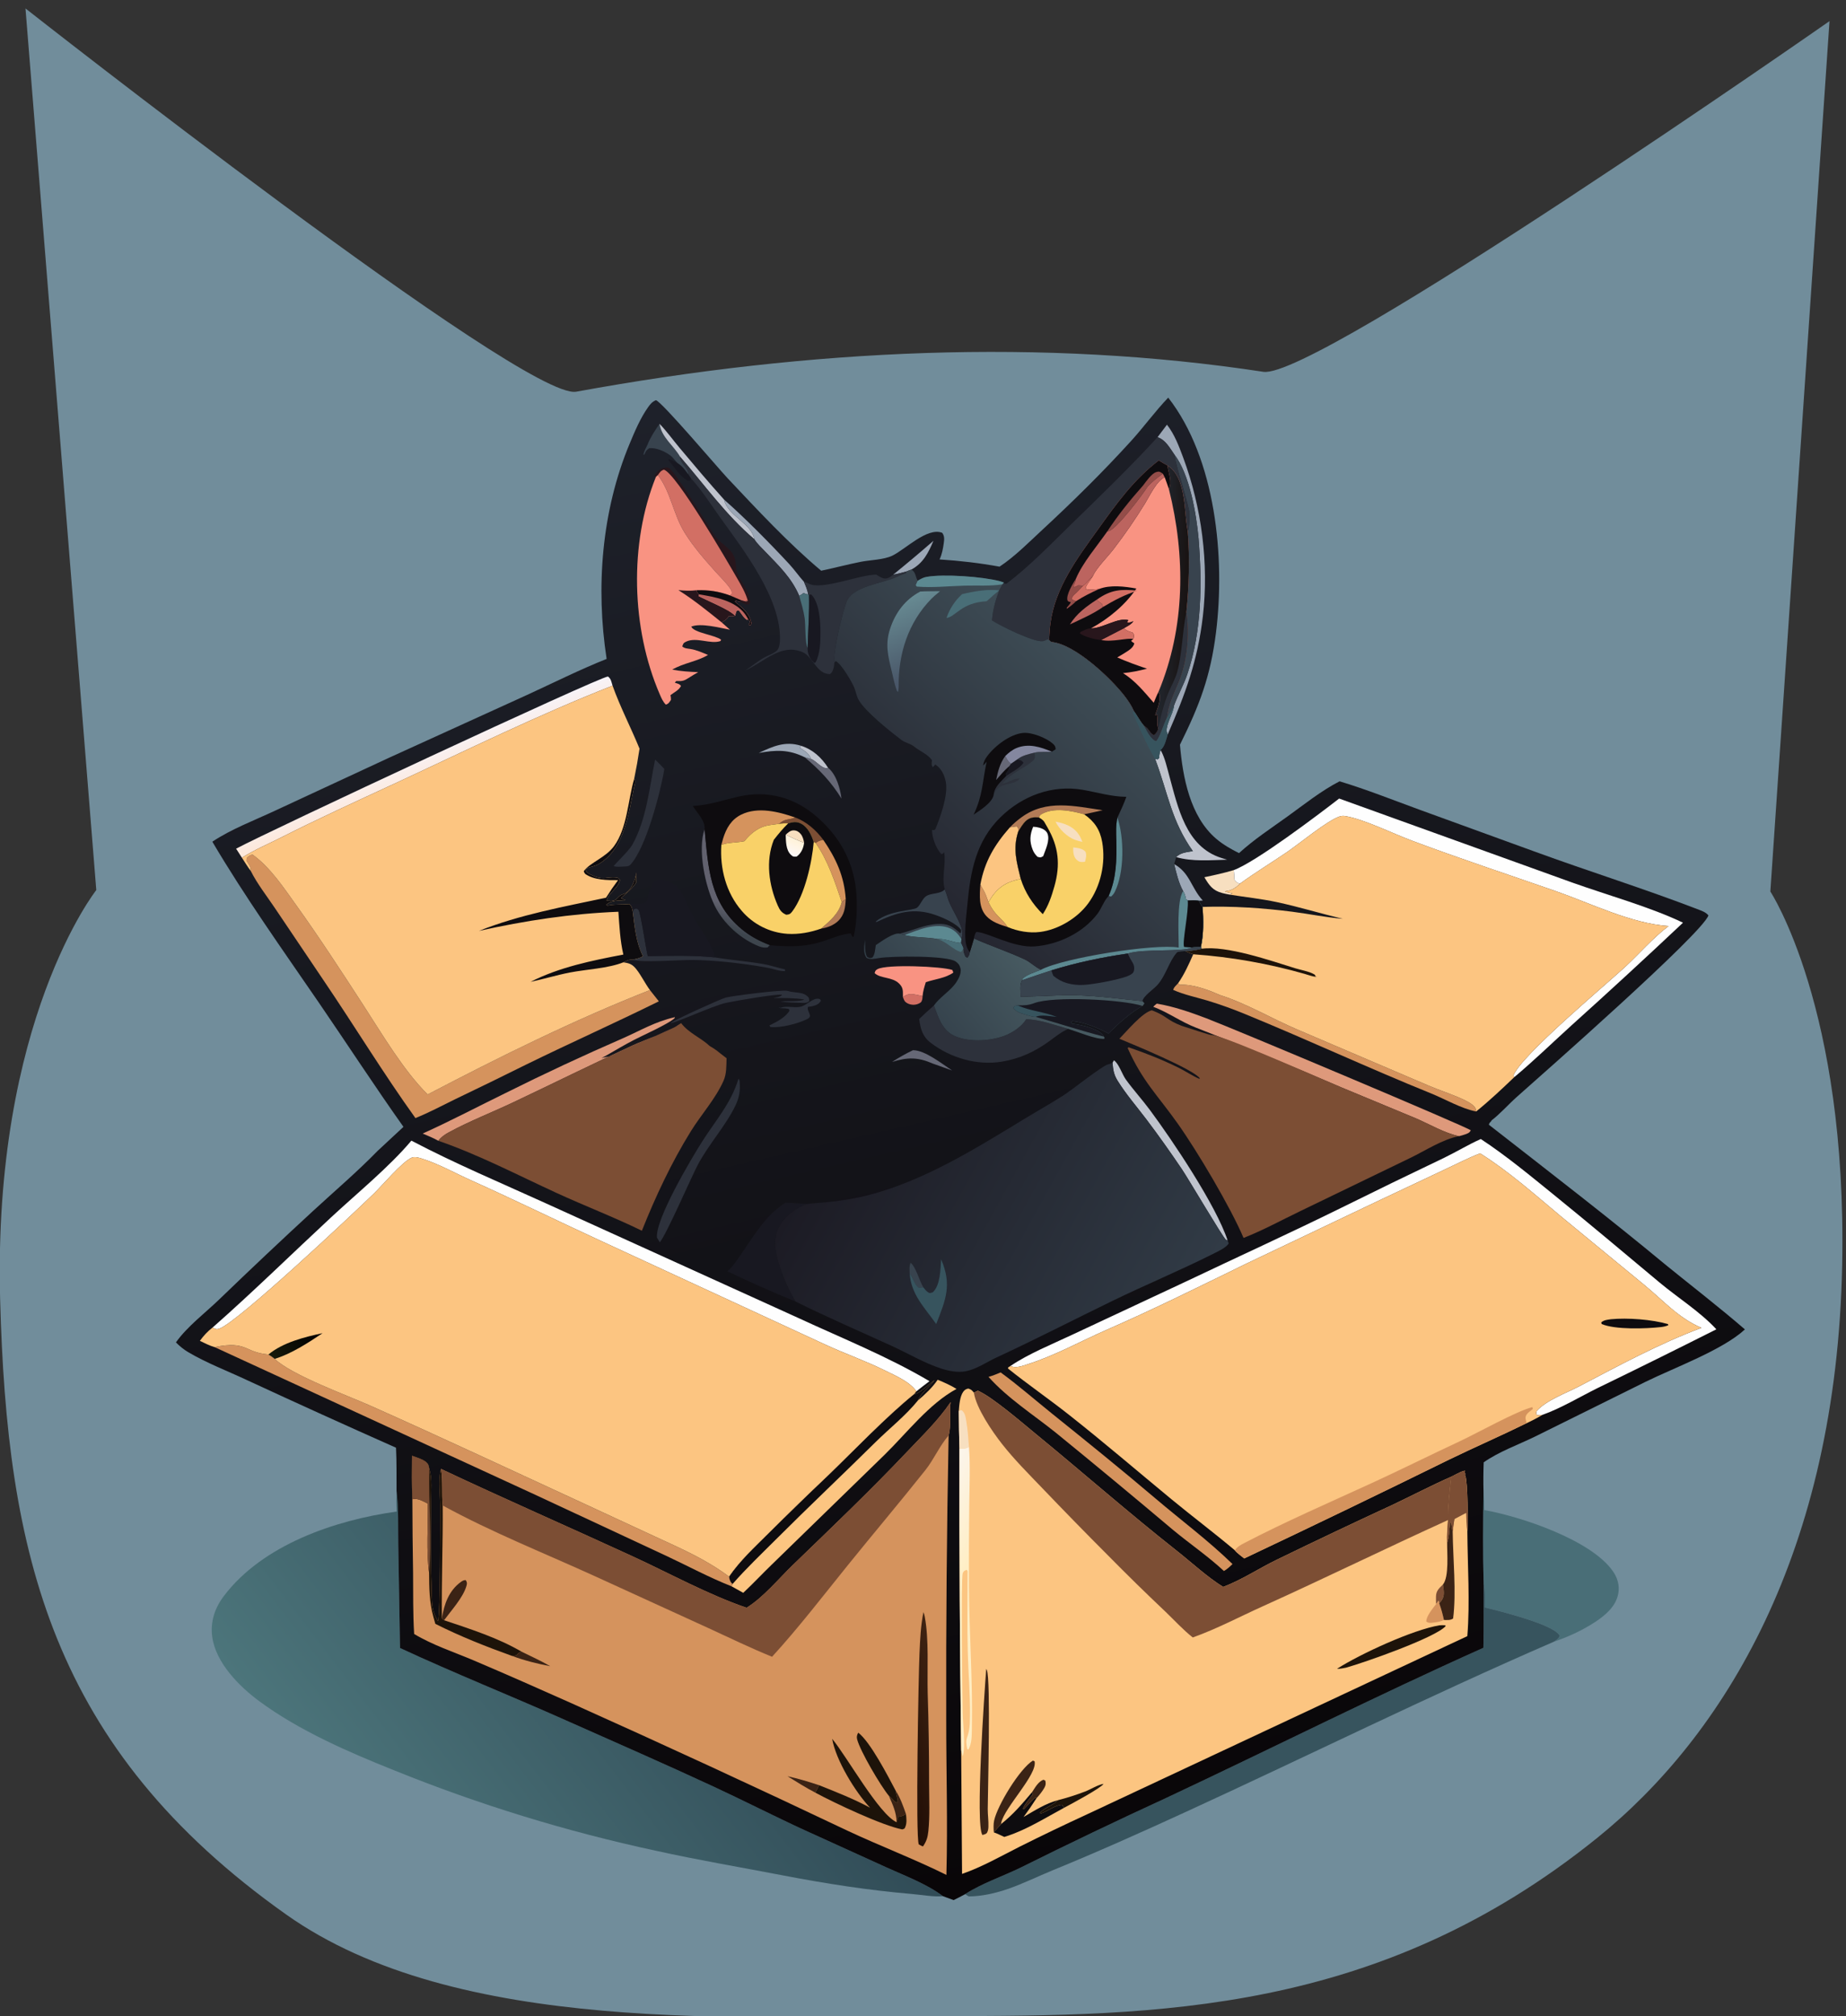 <?xml version="1.0" encoding="UTF-8" standalone="no"?> <svg xmlns:inkscape="http://www.inkscape.org/namespaces/inkscape" xmlns:sodipodi="http://sodipodi.sourceforge.net/DTD/sodipodi-0.dtd" xmlns="http://www.w3.org/2000/svg" xmlns:svg="http://www.w3.org/2000/svg" width="814.355" height="889.346" version="1.1" id="svg154" sodipodi:docname="Logo curiosikitty v4.svg" inkscape:version="1.3.2 (091e20e, 2023-11-25, custom)"><rect width="100%" height="100%" fill="#333333" stroke="none"/><path style="fill:#718d9b;stroke:#579ab5;stroke-width:0;stroke-linecap:square;stroke-linejoin:bevel" d="m 126.253,844.517 c 75.259,53.295 200.534,44.9 290.12,44.804 93.825,-0.1 191.627,-0.725 288.197,-78.578 C 760.514,765.642 810.163,684.862 812.669,558.003 814.907,444.693 780.984,393.257 780.984,393.257 L 807.077,9.319 c 0,0 -226.646,158.213 -249.746,154.693 -97.174,-14.806 -199.039,-10.233 -303.156,8.773 C 231.558,176.914 11.245,3.728 11.245,3.728 L 42.477,392.617 c 0,0 -45.731,57.743 -42.415,180.693 C 3.073,684.928 22.379,770.958 126.253,844.517 Z" id="path166" sodipodi:nodetypes="ssssccssccss"></path><path fill="#496e77" d="m 654.449,658.162 c 0.203,2.658 0.325,5.274 0.329,7.94 15.959,2.812 47.063,13.118 56.723,26.947 2.048,2.932 3.038,6.261 2.406,9.826 -1,5.635 -5.587,9.548 -10.124,12.541 -5.637,3.718 -12.002,6.661 -18.4,8.799 1.176,-0.775 2.131,-1.263 2.649,-2.65 -0.078,-0.15 -0.137,-0.311 -0.233,-0.449 -3.326,-4.78 -26.31,-10.487 -32.788,-12.057 -0.004,-3.597 0.285,-7.513 -0.528,-11.025 -0.366,-13.244 -0.278,-26.623 -0.034,-39.872 z" id="path6"></path><path fill="#37545e" d="m 654.483,698.034 c 0.813,3.512 0.524,7.428 0.528,11.025 6.478,1.57 29.462,7.277 32.788,12.057 0.096,0.138 0.155,0.299 0.233,0.449 -0.518,1.387 -1.473,1.875 -2.649,2.65 -54.797,23.76 -108.301,50.268 -162.577,75.177 -19.391,8.899 -38.674,17.528 -58.429,25.615 -6.536,2.675 -13.017,5.883 -19.678,8.196 -5.413,1.88 -11.56,3.298 -17.307,3.326 -0.565,-0.32 -1.108,-0.611 -1.623,-1.009 7.239,-4.704 16.426,-7.797 24.271,-11.604 q 31.919,-15.878 64.309,-30.772 c 46.759,-21.943 92.889,-45.18 140.038,-66.281 0.227,-9.593 0.091,-19.232 0.096,-28.829 z" id="path7"></path><defs id="defs8"><linearGradient id="gradient_0" gradientUnits="userSpaceOnUse" x1="415.346" y1="748.967" x2="266.464" y2="862.683" gradientTransform="translate(-93.127,-31.684)"><stop offset="0" stop-color="#314C57" id="stop7"></stop><stop offset="1" stop-color="#4C757B" id="stop8"></stop></linearGradient></defs><path fill="url(#gradient_0)" d="m 174.94,657.665 c 0.948,7.716 0.608,15.859 0.749,23.635 l 0.785,45.643 c 24.03,11.171 48.758,21.032 72.978,31.824 21.806,9.717 43.755,19.283 65.4,29.345 13.433,6.244 26.629,13.007 40.087,19.19 l 36.185,16.456 c 8.115,3.699 17.757,7.271 24.876,12.679 -4.263,0.368 -9.186,-0.585 -13.505,-0.956 -19.47,-1.676 -38.182,-4.582 -57.37,-8.273 -18.611,-3.58 -37.277,-6.725 -55.789,-10.83 q -14.768,-3.173 -29.386,-6.98 -14.617,-3.808 -29.057,-8.243 -14.44,-4.435 -28.674,-9.489 -14.235,-5.055 -28.238,-10.719 c -20.23,-8.077 -41.822,-17.454 -59.436,-30.399 -8.912,-6.55 -19.342,-17.02 -20.916,-28.467 -0.912,-6.634 1.09,-12.706 5.074,-17.99 17.065,-22.63 49.043,-33.556 76.289,-37.33 -0.153,-3.051 -0.162,-6.043 -0.052,-9.096 z" id="path8" style="fill:url(#gradient_0)"></path><defs id="defs10"><linearGradient id="gradient_1" gradientUnits="userSpaceOnUse" x1="583.067" y1="852.331" x2="432.329" y2="197.529" gradientTransform="translate(-93.127,-31.684)"><stop offset="0" stop-color="#090608" id="stop9"></stop><stop offset="1" stop-color="#1E212A" id="stop10"></stop></linearGradient></defs><path fill="url(#gradient_1)" d="m 440.947,249.959 c 6.792,-4.506 12.896,-10.718 18.863,-16.243 13.624,-12.616 26.707,-25.499 39.206,-39.245 5.622,-6.184 10.572,-13.059 16.346,-19.073 20.97,26.891 25.185,70.626 21.07,103.623 -2.42,19.404 -7.312,32.164 -15.898,49.474 1.209,14.286 4.445,31.647 15.953,41.461 3.057,2.607 6.522,4.578 10.103,6.367 6.516,-5.978 14.091,-10.925 21.263,-16.087 7.394,-5.321 14.992,-11.434 23.102,-15.59 11.783,3.55 23.356,8.169 34.915,12.397 l 50.947,18.521 c 24.197,8.868 48.8,16.511 72.849,25.802 1.498,0.579 2.966,1.162 4.003,2.436 -2.889,8.149 -73.063,69.858 -84.535,80.06 -3.787,3.368 -7.448,7.592 -11.455,10.595 l 0.45,-0.21 c -0.562,0.627 -1.17,1.037 -1.331,1.877 28.202,21.999 53.554,41.515 78.087,61.877 11.618,9.453 23.541,18.619 34.874,28.413 -9.73,9.025 -31.12,16.874 -43.74,23.067 l -49.074,24.312 c -7.336,3.562 -15.768,6.57 -22.42,11.255 -0.167,4.371 -0.192,8.742 -0.076,13.114 -0.244,13.249 -0.332,26.628 0.034,39.872 -0.005,9.597 0.131,19.236 -0.096,28.829 -47.149,21.101 -93.279,44.338 -140.038,66.281 -21.593,9.929 -43.03,20.187 -64.309,30.772 -7.845,3.807 -17.032,6.9 -24.271,11.604 -1.682,0.889 -3.355,1.834 -5.084,2.627 l -4.685,-1.71 c -7.119,-5.408 -16.761,-8.98 -24.876,-12.679 l -36.185,-16.456 c -13.458,-6.183 -26.654,-12.946 -40.087,-19.19 -21.645,-10.062 -43.594,-19.628 -65.4,-29.345 -24.22,-10.792 -48.948,-20.653 -72.978,-31.824 l -0.785,-45.643 c -0.141,-7.776 0.199,-15.919 -0.749,-23.635 -0.046,-6.34 0.073,-12.74 -0.241,-19.069 -21.997,-9.767 -43.915,-19.708 -65.754,-29.825 -8.508,-3.997 -17.894,-7.568 -25.951,-12.347 -2.026,-1.202 -3.727,-2.62 -5.382,-4.284 4.99,-7.05 12.938,-12.995 19.148,-19.002 13.73,-13.246 27.611,-26.332 41.644,-39.257 9.445,-8.698 19.262,-17.05 28.221,-26.258 l 11.36,-10.564 c -11.993,-16.858 -25.678,-37.789 -37.373,-54.854 -15.953,-23.278 -32.598,-46.612 -46.939,-70.926 8.278,-5.545 18.584,-9.425 27.66,-13.678 l 50.289,-23.352 60.531,-27.548 c 11.755,-5.388 23.448,-11.271 35.457,-16.051 -4.849,-31.549 -2.219,-65.265 10.127,-94.874 2.279,-5.467 4.742,-11.341 8.186,-16.186 0.981,-1.381 1.834,-2.409 3.435,-3.069 2.627,0.68 27.486,30.04 31.575,34.376 13.059,13.846 26.76,28.641 41.329,40.848 5.832,-1.213 11.6,-2.761 17.436,-3.923 4.186,-0.834 10.045,-0.875 13.867,-2.676 5.681,-2.677 15.481,-12.749 22.084,-10.119 1.073,1.449 0.921,2.832 0.693,4.523 -0.32,2.379 -0.806,5.059 -1.864,7.216 8.968,0.577 17.626,1.584 26.469,3.193 z" id="path10" sodipodi:nodetypes="ccccccscccccccscccccccccccccccccccccccccccccccscccccccccccscccc" style="fill:url(#gradient_1)"></path><path fill="#bfc3cd" d="m 357.788,334.781 c -0.954,-2.559 -2.707,-3.411 -4.86,-4.852 l 0.361,-0.991 c 5.197,1.618 9.146,5.214 12.035,9.785 -2.456,0.925 -5.078,-3.011 -7.536,-3.942 z" id="path13"></path><path fill="#d26f64" d="m 398.301,439.791 c 2.334,-1.569 3.517,-1.487 6.187,-0.951 q 1.251,0.254 2.494,0.543 c -0.023,0.422 -0.043,1.086 -0.144,1.48 -0.315,1.232 -0.689,1.469 -1.812,1.943 -1.433,0.605 -3.267,0.513 -4.66,-0.218 -1.438,-0.755 -1.497,-1.402 -2.065,-2.797 z" id="path14"></path><path fill="#181821" d="m 304.943,211.123 -0.569,0.918 -1.109,-0.024 c -3.76,-2.34 -5.269,-5.321 -7.95,-8.585 l -0.492,-0.593 0.239,-0.416 c 1.426,0.619 2.783,1.33 4.155,2.062 1.918,1.247 3.138,3.052 4.503,4.851 z" id="path15"></path><path fill="#666876" d="m 354.956,334.012 2.832,0.769 c 2.458,0.931 5.08,4.867 7.536,3.942 0.077,0.049 0.164,0.085 0.232,0.146 3.504,3.157 5.053,8.897 5.672,13.404 -4.632,-7.457 -9.599,-12.643 -16.272,-18.261 z" id="path16"></path><path fill="#666876" d="m 402.741,463.26 c 5.299,-0.067 12.919,6.102 17.313,8.946 l -8.552,-3.051 c -6.599,-2.889 -11.163,-2.853 -17.963,-0.725 3.004,-1.941 5.976,-3.626 9.202,-5.17 z" id="path17"></path><path fill="#9ca7b6" d="m 334.727,332.141 c 6.235,-2.923 11.597,-5.363 18.562,-3.203 l -0.361,0.991 c 2.153,1.441 3.906,2.293 4.86,4.852 l -2.832,-0.769 c -7.067,-3.481 -12.71,-3.243 -20.229,-1.871 z" id="path18"></path><path fill="#9ca7b6" d="m 394.042,253.477 q 9.013,-7.298 17.75,-14.924 c -2.262,5.303 -4.444,9.757 -9.705,12.671 -0.788,0.289 -1.587,0.559 -2.354,0.899 -1.877,0.487 -3.772,1.082 -5.691,1.354 z" id="path19"></path><path fill="#2d313b" d="m 341.069,440.254 c 1.287,-0.313 3.131,-0.394 3.956,-1.429 -1.501,-0.608 -19.141,2.387 -24.726,3.536 -5.549,1.141 -23.892,9.625 -24.528,8.884 2.509,-1.694 21.505,-10.31 24.286,-11.175 2.234,-0.694 25.369,-3.665 27.427,-2.968 3.175,1.077 6.984,0.075 9.314,3.018 l 0.251,1.439 c -1.038,0.913 -1.835,0.873 -3.203,0.827 -2.993,-0.1 -6.593,-0.167 -9.526,-0.621 2.144,-0.296 9.165,0.106 10.446,-0.899 -4.578,-0.695 -9.082,-0.641 -13.696,-0.613 z" id="path21" sodipodi:nodetypes="ccsccccccccc"></path><path fill="#9ca7b6" d="m 517.964,381.148 c 7.041,3.935 7.452,10.496 12.659,16.083 l -1.793,0.099 c -1.62,-0.321 -3.231,-0.178 -4.869,-0.112 l -0.759,-0.53 c -0.279,-1.4 -0.53,-2.328 -1.259,-3.586 -1.935,-3.443 -3.05,-8.094 -3.979,-11.954 z" id="path22"></path><path fill="#f7dfc0" d="m 531.301,386.955 c 4.375,-0.919 8.684,-1.862 12.972,-3.141 0.159,1.417 0.268,2.786 0.301,4.211 0.827,1.192 1.022,1.239 2.381,1.792 -1.629,1.77 -3.952,3.176 -6.419,3.311 -0.295,0.017 -0.592,0.013 -0.888,0.02 l 1.177,-0.032 -0.512,0.195 3.419,0.748 -1.221,0.58 q -1.672,-0.282 -3.313,-0.707 c -4.231,-1.096 -5.791,-3.435 -7.897,-6.977 z" id="path23"></path><path fill="#38434e" d="m 299.217,204.485 c -0.711,-0.602 -0.489,-0.367 -1.028,-0.973 -0.757,-0.851 -1.549,-1.911 -2.455,-2.594 -2.429,-1.828 -6.287,-3.514 -9.319,-3.222 -1.392,0.945 -1.47,1.305 -2.14,2.789 l -0.402,0.134 c 0.18,-1.729 1.202,-3.026 1.833,-4.604 1.333,-3.329 3.229,-6.13 5.257,-9.057 0.825,5.948 6.182,9.547 9.035,14.487 0.035,3.132 3.571,4.515 3.722,7.891 -1.365,-1.799 -2.585,-3.604 -4.503,-4.851 z" id="path24"></path><path fill="#2d313b" d="m 339.44,452.285 c 0.271,-0.124 0.544,-0.245 0.814,-0.372 2.667,-1.26 6.606,-3.486 8.015,-6.111 l -0.328,-0.788 c -1.227,-0.202 -2.327,-0.301 -3.579,-0.298 l -0.294,-0.258 -0.485,0.096 c 0.926,0.279 0.141,0.164 1.283,-0.17 2.518,-0.737 5.813,0.332 8.453,-0.336 2.719,-0.687 5.876,-4.595 8.512,-3.222 l 0.296,0.564 c -0.459,1.035 -1.311,1.642 -2.366,2.034 -1.075,0.399 -2.137,0.604 -3.279,0.687 -0.82,2.148 2.535,3.975 -0.415,5.428 -4.146,2.041 -11.657,3.969 -16.248,3.476 z" id="path25"></path><path fill="#28161c" d="m 289.366,210.347 -0.645,-0.27 c 0.845,-1.701 1.983,-3.175 3.901,-3.67 0.951,-0.246 2.008,-0.388 2.801,0.302 3.579,3.119 15.932,23.775 19.876,29.583 2.28,3.358 6.737,5.25 8.468,9.033 1.499,3.276 0.024,5.624 2.571,9.768 1.861,3.028 4.445,7.257 4.574,10.853 l -0.666,0.744 c -1.51,-0.017 -2.271,-0.463 -3.515,-1.212 l -0.008,-0.809 3.093,0.893 -0.951,-0.533 1.031,0.048 c -0.867,-3.419 -3.022,-7.043 -4.766,-10.079 -4.165,-7.255 -26.91,-46.392 -32.271,-47.818 -1.382,0.46 -1.84,1.239 -2.636,2.371 z" id="path26"></path><path fill="#bfc3cd" d="m 290.963,186.958 c 3.173,3.277 5.907,7.11 8.845,10.616 6.456,7.705 12.922,15.359 19.639,22.838 1.503,7.123 12.358,10.562 13.306,17.447 -12.618,-10.733 -21.974,-24.019 -32.755,-36.414 -2.853,-4.94 -8.21,-8.539 -9.035,-14.487 z" id="path27"></path><defs id="defs28"><linearGradient id="gradient_2" gradientUnits="userSpaceOnUse" x1="413.686" y1="441.457" x2="417.255" y2="431.704" gradientTransform="translate(-93.127,-31.684)"><stop offset="0" stop-color="#3D454D" id="stop27"></stop><stop offset="1" stop-color="#61616E" id="stop28"></stop></linearGradient></defs><path fill="url(#gradient_2)" d="m 310.826,365.721 c 1.618,16.94 2.203,32.394 16.345,44.123 3.823,3.172 7.948,5.33 12.562,7.102 -0.158,0.089 -0.34,0.145 -0.475,0.267 -0.24,0.216 -0.423,0.489 -0.634,0.733 -1.256,0.156 -2.48,-10e-4 -3.662,-0.463 -8.2,-3.201 -15.83,-10.084 -19.689,-17.981 -4.168,-8.53 -7.611,-24.582 -4.447,-33.781 z" id="path28" style="fill:url(#gradient_2)"></path><path fill="#9ca7b6" d="m 319.447,220.412 c 9.099,7.95 20.454,19.481 28.737,28.438 2.299,2.486 4.219,5.283 6.48,7.795 0.761,1.861 1.648,3.668 1.841,5.687 l -2.041,-0.685 c -0.473,0.359 -0.925,0.682 -1.443,0.976 -0.143,0.081 -0.288,0.157 -0.431,0.235 -3.393,-7.956 -8.933,-13.182 -14.824,-19.331 -1.721,-1.796 -3.683,-3.563 -5.013,-5.668 -0.948,-6.885 -11.803,-10.324 -13.306,-17.447 z" id="path29"></path><path fill="#2d313b" d="m 279.155,402.159 0.572,-1.215 1.067,-0.22 c 0.305,0.233 0.689,0.39 0.917,0.699 0.956,1.297 3.221,17.13 4.051,20.334 9.817,-0.166 19.74,-0.453 29.523,0.55 7.092,1.185 14.301,1.696 21.396,2.933 3.283,0.572 6.354,1.648 9.595,2.367 l 0.062,0.761 c -2.587,0.106 -5.124,-1.006 -7.656,-1.472 -6.37,-1.172 -13.475,-2.125 -19.929,-2.71 -4.364,-0.396 -8.804,-0.686 -13.185,-0.731 -5.532,-0.057 -22.967,1.315 -26.497,-0.114 1.482,-0.39 3.358,-0.653 4.56,-1.589 -3.067,-6.083 -3.66,-12.926 -4.476,-19.593 z" id="path30"></path><path fill="#2d313b" d="m 288.978,335.106 c 1.449,1.178 2.771,2.759 4.096,4.091 -1.686,10.301 -8.155,34.965 -14.965,42.206 -0.909,0.966 -2.057,0.744 -3.293,0.837 -1.418,0.095 -2.675,0.221 -4.07,-0.151 0.289,-0.829 6.521,-6.483 8.252,-9.559 6.152,-10.934 7.549,-25.213 9.98,-37.424 z" id="path31"></path><path fill="#bfc3cd" d="m 509.563,334.742 1.103,0.218 0.658,-0.597 c 0.079,-1.034 0.131,-1.907 0.45,-2.903 0.066,-0.206 0.149,-0.406 0.224,-0.609 0.073,0.132 0.149,0.262 0.219,0.395 1.742,3.295 2.599,7.322 3.592,10.918 3.872,14.034 7.262,31.241 22.899,36.25 q 1.319,0.42 2.646,0.815 c -7.352,0.184 -15.323,0.92 -22.476,-1.14 1.79,-2.036 4.829,-2.183 7.341,-2.642 -9.47,-13.372 -10.922,-25.344 -16.427,-40.104 z" id="path33"></path><path fill="#f99382" d="m 398.301,439.791 c 0.004,-0.218 0.012,-0.436 0.014,-0.654 0.028,-2.339 0.015,-3.653 -1.751,-5.351 -3.074,-2.955 -8.102,-2.042 -10.736,-4.537 0.326,-1.01 0.346,-1.246 1.343,-1.778 4.114,-2.194 28.147,-1.222 32.967,0.402 l 0.423,1.152 c -3.536,2.484 -8.119,2.871 -12.138,4.222 -0.644,2.064 -1.233,3.968 -1.441,6.136 q -1.243,-0.289 -2.494,-0.543 c -2.67,-0.536 -3.853,-0.618 -6.187,0.951 z" id="path34"></path><path fill="#bfc3cd" d="m 490.785,468.792 0.619,-1.075 c 2.143,1.376 3.623,6.209 5.283,8.503 3.328,4.598 7.187,8.821 10.575,13.386 9.999,13.471 29.167,42.014 34.297,57.544 -0.371,-0.096 -0.482,-0.086 -0.8,-0.334 -1.335,-1.042 -16.551,-26.888 -19.353,-31.035 -5.033,-7.449 -10.334,-14.957 -15.762,-22.122 -4.227,-5.58 -8.879,-10.922 -12.584,-16.875 -1.703,-2.737 -2.035,-4.82 -2.275,-7.992 z" id="path36"></path><path fill="#2d313b" d="m 325.781,475.799 c 0.483,0.87 0.432,0.558 0.512,1.492 0.324,3.766 -0.167,6.821 -1.789,10.243 -4.242,8.95 -11.948,17.292 -16.715,26.364 -3.082,5.868 -13.811,30.734 -16.734,34.092 l -1.247,-2.079 c -0.762,-7.993 15.002,-34.568 19.862,-42.236 5.932,-9.361 12.904,-17.066 16.111,-27.876 z" id="path37"></path><path fill="#38434e" d="m 416.8,392.334 c 0.791,1.81 1.166,3.712 1.921,5.526 1.7,4.083 4.833,8.503 5.755,12.79 0.264,1.227 -0.05,2.373 -0.332,3.56 l -0.167,1.628 c -1.757,0.511 -6.881,-1.962 -10.315,-1.612 -4.824,-0.951 -9.991,-0.56 -14.697,-1.752 l -2.092,-0.643 c 5.539,-1.287 10.952,-3.97 16.672,-4.261 4.159,-0.212 6.383,0.8 9.462,3.59 l 0.482,0.444 0.452,-0.202 0.072,-1.131 c -1.877,-2.836 -7.858,-5.415 -11.129,-6.589 -9.842,-3.53 -17.403,-1.143 -26.341,3.09 l -0.123,-0.35 c 6.068,-4.963 16.251,-4.666 18.083,-5.996 1.468,-1.065 2.269,-3.815 3.932,-5.026 2.302,-1.676 6.118,-0.797 8.365,-3.066 z" id="path38"></path><path fill="#5c8991" d="m 398.965,412.474 c 6.007,-2.202 14.025,-5.818 20.3,-2.897 2.26,1.051 3.529,2.608 4.879,4.633 l -0.167,1.628 c -1.757,0.511 -6.881,-1.962 -10.315,-1.612 -4.824,-0.951 -9.991,-0.56 -14.697,-1.752 z" id="path39"></path><path fill="#9ca7b6" d="m 514.794,187.338 c 3.344,4.241 5.292,9.477 7.16,14.495 8.147,21.886 11.397,46.818 8.681,70.04 -2.289,19.576 -7.667,34.116 -15.501,52.098 -1.924,-3.01 2.453,-8.936 2.736,-12.661 1.746,-4.727 4.286,-9.109 5.916,-13.94 6.427,-19.036 6.539,-40.018 4.964,-59.809 -0.994,-10.87 -3.941,-28.395 -10.745,-37.154 -2.012,-2.879 -3.861,-6.394 -7.364,-7.551 z" id="path40"></path><path fill="#38434e" d="m 518.005,200.407 c 6.804,8.759 9.751,26.284 10.745,37.154 1.575,19.791 1.463,40.773 -4.964,59.809 -1.63,4.831 -4.17,9.213 -5.916,13.94 -1.01,1.839 -2.013,3.669 -3.133,5.445 0.591,-5.725 2.918,-10.362 5.076,-15.587 3.911,-9.47 4.984,-21.014 3.544,-31.121 1.181,-11.507 1.536,-23.891 0.622,-35.423 0.92,-2.962 0.657,-6.035 0.624,-9.103 -1.812,-8.496 -4.99,-16.646 -6.598,-25.114 z" id="path41"></path><path fill="#d5935d" d="m 519.709,433.731 0.614,0.653 c 5.79,-0.326 12.531,2.175 17.77,4.512 11.88,3.773 22.606,10.27 34.033,15.162 l 57.948,24.751 c 4.837,2.082 9.896,3.667 14.691,5.834 1.794,0.81 4.775,2.225 5.89,3.821 0.366,0.523 0.454,1.203 0.549,1.815 -6.505,-1.223 -13.716,-5.46 -19.884,-7.955 -27.499,-11.12 -54.371,-23.648 -81.814,-34.906 q -8.182,-3.388 -16.646,-5.991 c -5.031,-1.507 -10.492,-2.627 -15.285,-4.757 0.19,-1.158 1.356,-2.063 2.134,-2.939 z" id="path42"></path><path fill="#d26f64" d="m 290.223,209.551 c 0.796,-1.132 1.254,-1.911 2.636,-2.371 5.361,1.426 28.106,40.563 32.271,47.818 1.744,3.036 3.899,6.66 4.766,10.079 l -1.031,-0.048 0.951,0.533 -3.093,-0.893 -4.709,-2.01 0.814,-0.67 c 0.032,-1.148 -0.07,-1.465 -0.751,-2.455 -1.857,-2.699 -4.503,-5.174 -6.691,-7.624 -4.723,-5.289 -9.607,-10.887 -13.348,-16.921 -5.044,-8.138 -6.048,-17.802 -11.815,-25.438 z" id="path43"></path><path fill="#181821" d="m 346.524,530.52 c 3.645,0.108 7.224,0.607 10.88,0.395 -4.55,0.744 -9.648,4.34 -12.33,8.022 -2.794,3.837 -3.722,8.186 -2.876,12.835 1.349,7.418 4.909,15.856 8.742,22.338 q -15.221,-6.211 -30.041,-13.325 c 2.418,-2.13 4.226,-4.956 6.062,-7.581 5.665,-8.1 10.955,-17.436 19.563,-22.684 z" id="path44"></path><path fill="#de997b" d="m 186.459,500.021 c 12.415,-5.604 24.378,-11.922 36.607,-17.895 16.955,-8.463 34.122,-16.475 51.499,-24.034 8.301,-3.662 14.249,-7.356 23.117,-9.408 0.645,0.719 -5.884,4.255 -14.932,8.52 -8.126,3.831 -17.261,9.91 -17.87,9.603 l 4.633,-0.987 28.233,-12.681 2.667,-1.735 c -3.268,2.843 -16.396,7.49 -21.31,9.75 -17.685,8.133 -35.16,16.799 -52.757,25.13 -9.352,4.427 -19.351,8.296 -28.399,13.234 -1.856,1.014 -3.274,2.005 -4.565,3.693 -2.22,-1.247 -4.582,-2.191 -6.922,-3.19 z" id="path45" sodipodi:nodetypes="ccccsccccccccc"></path><path fill="#2d313b" d="m 411.996,443.528 c 1.813,4.982 3.587,10.783 8.734,13.275 6.284,3.042 15.81,2.513 22.276,0.129 3.58,-1.32 7.674,-4.03 9.695,-7.31 6.023,0.056 12.733,2.627 18.558,4.223 -3.119,1.338 -5.75,3.53 -8.48,5.509 -6.357,4.61 -13.006,7.659 -20.808,8.95 -10.853,1.795 -22.682,-1.629 -31.396,-8.313 -3.693,-2.833 -4.46,-6.149 -5.092,-10.489 2.115,-2.064 4.282,-4.034 6.513,-5.974 z" id="path46"></path><defs id="defs47"><linearGradient id="gradient_3" gradientUnits="userSpaceOnUse" x1="282.574" y1="375.299" x2="277.995" y2="363.874" gradientTransform="translate(-93.127,-31.684)"><stop offset="0" stop-color="#FDE8DB" id="stop46"></stop><stop offset="1" stop-color="#F7F3F7" id="stop47"></stop></linearGradient></defs><path fill="url(#gradient_3)" d="m 104.158,374.357 c 13.925,-7.498 160.117,-75.757 164.039,-75.939 1.421,1.039 1.496,2.39 2.031,4.037 -32.82,12.882 -64.207,28.384 -96.165,43.196 -16.886,7.827 -33.655,15.459 -50.272,23.869 -5.644,2.856 -11.742,5.45 -17.079,8.819 z" id="path47" style="fill:url(#gradient_3)"></path><path fill="#181821" d="m 277.554,398.795 c 2.239,-0.451 5.582,0.399 7.402,-0.788 1.449,-2.829 1.781,-9.115 5.415,-10.078 2.176,-0.576 6.501,1.683 8.141,3.006 2.343,1.889 5.264,9.576 6.833,12.506 2.546,4.76 5.915,9.142 8.323,13.956 0.77,1.538 1.4,3.192 1.617,4.91 -9.783,-1.003 -19.706,-0.716 -29.523,-0.55 -0.83,-3.204 -3.095,-19.037 -4.051,-20.334 -0.228,-0.309 -0.612,-0.466 -0.917,-0.699 l -1.067,0.22 -0.572,1.215 c -0.38,-1.646 -0.3,-2.228 -1.601,-3.364 z" id="path48"></path><path fill="#d5935d" d="m 441.429,605.384 c 7.823,5.711 15.256,12.225 22.816,18.3 15.347,12.332 30.531,24.592 45.54,37.35 11.347,9.645 23.237,18.478 33.933,28.881 -1.221,1.192 -2.307,2.223 -3.793,3.074 -7.007,-6.529 -15.233,-12.126 -22.623,-18.275 q -25.585,-21.59 -51.536,-42.74 c -9.918,-7.965 -21.202,-15.132 -29.692,-24.627 1.862,-0.502 3.579,-1.216 5.355,-1.963 z" id="path49"></path><path fill="#de997b" d="m 508.744,444.088 c 0.753,-0.713 0.775,-0.774 1.585,-1.378 7.458,1.246 14.687,3.761 21.746,6.432 11.642,4.405 115.415,48.084 116.751,49.448 -0.539,1.13 -1.311,1.363 -2.442,1.785 -0.872,0.326 -1.798,0.554 -2.698,0.797 -6.291,-1.258 -13.203,-5.352 -19.119,-7.879 l -32.954,-13.686 c -21.174,-9.156 -42.509,-17.921 -64.004,-26.296 -6.705,-2.581 -12.159,-6.698 -18.865,-9.223 z" id="path50" sodipodi:nodetypes="ccsccccccc"></path><path fill="#fcc581" d="m 404.933,617.761 c 3.163,-2.694 6.386,-5.684 8.717,-9.139 2.905,1.195 5.634,2.391 8.311,4.046 -12.062,6.495 -21.983,19.504 -31.757,29.067 l -49.629,48.311 c -4.284,4.13 -8.347,8.509 -12.697,12.563 l -5.142,-2.866 0.377,-0.964 c -1.133,-1.173 -1.25,-1.789 -1.526,-3.33 4.918,-7.131 11.215,-12.91 17.325,-18.993 q 12.973,-12.924 26.263,-25.521 c 11.653,-11.215 25.757,-26.047 38.129,-36.036 2.558,-0.108 6.602,-4.548 8.997,-6.107 -2.237,2.88 -6.022,5.686 -7.368,8.969 z" id="path51"></path><path fill="#0e0c0f" d="m 412.301,608.792 c -2.237,2.88 -6.022,5.686 -7.368,8.969 -5.419,6.703 -12.536,12.291 -18.664,18.345 -14.529,14.353 -29.376,28.37 -43.825,42.806 -6.515,6.509 -13.274,12.928 -19.331,19.867 -1.133,-1.173 -1.25,-1.789 -1.526,-3.33 4.918,-7.131 11.215,-12.91 17.325,-18.993 q 12.973,-12.924 26.263,-25.521 c 11.653,-11.215 25.757,-26.047 38.129,-36.036 2.558,-0.108 6.602,-4.548 8.997,-6.107 z" id="path52"></path><path fill="#d5935d" d="m 94.676,594.227 c 14.466,-2.934 13.035,2.336 23.761,3.24 0.921,0.616 1.923,1.188 2.73,1.948 7.557,7.186 31.789,16.005 42.066,20.581 31.64,14.089 62.958,28.786 94.417,43.284 l 31.326,14.517 c 11.66,5.413 22.197,9.892 32.611,17.652 0.276,1.541 0.393,2.157 1.526,3.33 l -0.377,0.964 c -9.787,-3.84 -19.455,-9.073 -29.001,-13.53 l -56.994,-26.568 z" id="path53"></path><path fill="#2d313b" d="m 299.998,201.445 c 10.781,12.395 20.137,25.681 32.755,36.414 1.33,2.105 3.292,3.872 5.013,5.668 5.891,6.149 11.431,11.375 14.824,19.331 0.143,-0.078 0.288,-0.154 0.431,-0.235 0.518,-0.294 0.97,-0.617 1.443,-0.976 l 2.041,0.685 c -0.193,-2.019 -1.08,-3.826 -1.841,-5.687 0.864,0.179 1.371,0.38 2.141,0.807 5.516,3.059 22.35,-3.957 29.747,-3.986 1.021,0.622 2.23,1.494 3.425,1.687 1.631,0.265 2.893,-0.731 4.065,-1.676 1.919,-0.272 3.814,-0.867 5.691,-1.354 l 0.042,0.672 -0.46,0.149 c -1.217,0.403 -2.321,0.85 -3.472,1.412 -6.244,3.043 -19.789,4.051 -22.434,11.198 -1.692,4.575 -6.124,22.193 -5.32,26.668 -0.031,0.397 -0.055,0.795 -0.114,1.189 -0.221,1.45 -0.581,3.062 -1.828,3.945 -5.882,0.075 -7.467,-7.648 -11.989,-9.635 -9.599,-4.218 -17.213,4.456 -25.294,7.96 2.773,-1.755 5.391,-4.014 8.22,-5.601 1.734,-0.973 4.268,-1.738 5.658,-3.11 1.028,-1.017 1.293,-3.124 1.338,-4.516 0.601,-18.426 -16.141,-39.882 -26.413,-54.236 -4.077,-5.696 -8.018,-11.911 -12.724,-17.095 l -1.223,-1.787 c -0.151,-3.376 -3.687,-4.759 -3.722,-7.891 z" id="path54"></path><path fill="#496e77" d="m 352.59,262.858 c 0.143,-0.078 0.288,-0.154 0.431,-0.235 0.518,-0.294 0.97,-0.617 1.443,-0.976 l 2.041,0.685 0.372,-0.011 c 0.242,7.922 -0.406,15.602 -0.588,23.488 -1.194,-2.004 -0.882,-10.228 -1.33,-13.218 -0.494,-3.306 -1.454,-6.524 -2.369,-9.733 z" id="path55"></path><path fill="#181821" d="m 356.877,262.321 1.026,-0.054 c 3.454,3.412 4.003,11.438 4.034,16.149 0.029,4.312 -0.05,9.923 -2.156,13.757 l -0.488,0.277 c -1.653,-1.384 -2.878,-3.513 -2.986,-5.705 -0.015,-0.312 -0.012,-0.624 -0.018,-0.936 0.182,-7.886 0.83,-15.566 0.588,-23.488 z" id="path56"></path><path fill="#2d313b" d="m 442.837,256.945 0.273,0.488 0.868,0.025 c 9.856,-7.322 20.028,-17.865 28.872,-26.485 12.818,-12.494 25.696,-24.91 37.791,-38.117 3.503,1.157 5.352,4.672 7.364,7.551 1.608,8.468 4.786,16.618 6.598,25.114 0.033,3.068 0.296,6.141 -0.624,9.103 -1.186,-6.443 -1.009,-13.173 -2.697,-19.528 -0.979,-3.686 -2.848,-7.798 -6.248,-9.772 -1.315,-0.703 -2.585,-1.434 -3.849,-2.226 -11.033,8.383 -18.843,19.32 -26.846,30.459 -9.05,12.597 -18.826,25.566 -20.953,41.422 -0.324,2.414 -0.45,4.858 -0.585,7.289 l -0.787,-0.221 c -0.622,0.297 -1.379,0.716 -2.072,0.795 -3.944,0.452 -18.594,-6.706 -22.319,-9.189 0.357,-4.687 1.535,-8.849 3.17,-13.235 l 1.408,-2.665 z" id="path57"></path><path fill="#fefefe" d="m 590.759,352.246 103.05,37.138 c 15.232,5.44 34.323,10.738 48.636,17.629 q -24.33,22.931 -49.185,45.292 c -8.411,7.633 -16.595,15.585 -25.297,22.883 l -0.303,-0.827 c 3.33,-8.709 40.33,-39.625 49.02,-47.617 6.465,-5.947 12.404,-12.971 19.407,-18.25 -16.291,-1.054 -34.274,-9.993 -49.682,-15.376 -21.277,-7.432 -42.728,-14.469 -63.825,-22.4 -8.092,-3.043 -20.73,-9.258 -28.847,-10.694 -1.052,-0.186 -1.837,-0.191 -2.868,0.157 -5.371,1.815 -17.68,11.964 -23.055,15.635 -6.925,4.729 -14.077,9.046 -20.855,14.001 -1.359,-0.553 -1.554,-0.6 -2.381,-1.792 -0.033,-1.425 -0.142,-2.794 -0.301,-4.211 9.797,-3.636 37.124,-24.309 46.486,-31.568 z" id="path58"></path><path fill="#fefefe" d="m 181.477,503.147 c 19.289,10.128 39.276,18.533 59.099,27.545 l 111.687,50.719 c 19.208,8.901 39.567,17.059 57.781,27.845 -1.938,1.473 -3.896,2.926 -5.777,4.472 -2.996,-4.277 -8.988,-6.768 -13.526,-9.026 -8.795,-4.377 -18.099,-7.598 -26.998,-11.739 l -99.368,-45.92 c -18.937,-8.739 -37.595,-17.868 -56.628,-26.421 -6.956,-3.125 -14.262,-7.226 -21.523,-9.51 -1.368,-0.43 -3.249,-1.049 -4.649,-0.433 -4.243,1.869 -12.843,12.151 -16.691,15.87 -9.725,9.4 -59.8,56.513 -68.076,59.516 -1.374,0.499 -1.787,0.11 -3.052,-0.448 17.872,-15.738 34.973,-32.545 52.435,-48.757 11.096,-10.303 25.746,-22.307 35.286,-33.713 z" id="path59"></path><path fill="#d5935d" d="m 110.631,384.198 c -0.005,-0.215 0,-0.431 -0.014,-0.646 -0.092,-1.376 -1.181,-2.779 -1.884,-3.926 0.093,-0.969 -0.107,-1.024 0.705,-1.714 0.754,-0.639 1.068,-0.758 2.004,-0.916 7.738,5.534 13.684,14.544 19.175,22.201 10.31,14.378 20.044,29.358 29.676,44.202 8.25,12.715 17.721,28.851 28.363,39.374 31.908,-16.685 64.536,-32.859 98.054,-46.052 l 3.936,4.976 c -19.299,9.537 -38.974,18.307 -58.306,27.783 q -15.776,7.844 -31.666,15.453 c -5.766,2.809 -11.451,5.877 -17.41,8.262 -14.172,-19.734 -26.936,-40.732 -40.59,-60.864 l -21.375,-31.732 c -3.556,-5.3 -7.82,-10.72 -10.668,-16.401 z" id="path60"></path><path fill="#fefefe" d="m 653.247,502.436 c 11.062,7.266 21.499,15.905 31.773,24.235 15.824,12.831 31.371,25.916 46.996,38.979 8.167,6.828 17.937,12.93 25.156,20.72 q -26.035,13.122 -52.266,25.849 c -7.716,3.804 -16.436,9.061 -24.47,11.886 l -2.412,0.138 c -0.518,-1.064 -0.379,-0.856 -0.081,-1.893 4.491,-4.842 12.798,-7.745 18.657,-10.808 17.787,-9.296 35.115,-18.725 53.968,-25.817 -10.25,-4.421 -16.838,-12.086 -25.306,-19.027 l -36.773,-30.244 c -11.462,-9.563 -22.868,-19.745 -35.528,-27.702 -5.099,1.954 -10.079,4.558 -15.042,6.86 l -30.58,14.42 -57.655,27.435 c -20.301,9.908 -40.45,19.941 -61.163,28.988 -11.735,5.127 -22.982,11.451 -35.226,15.346 -2.263,0.721 -5.276,1.909 -7.523,0.739 8.029,-5.431 18.134,-9.481 26.914,-13.623 l 50.74,-23.736 c 22.752,-10.832 45.755,-21.298 68.35,-32.44 q 22.582,-11.183 45.328,-22.029 c 5.41,-2.636 10.665,-5.829 16.143,-8.276 z" id="path61"></path><defs id="defs62"><linearGradient id="gradient_4" gradientUnits="userSpaceOnUse" x1="498.769" y1="476.487" x2="536.208" y2="444.177" gradientTransform="translate(-93.127,-31.684)"><stop offset="0" stop-color="#35424C" id="stop61"></stop><stop offset="1" stop-color="#475A61" id="stop62"></stop></linearGradient></defs><path fill="url(#gradient_4)" d="m 411.996,443.528 c 2.44,-3.436 6.077,-5.63 8.783,-8.814 1.488,-1.751 3.492,-4.991 2.952,-7.425 -0.319,-1.444 -0.915,-2.309 -2.123,-3.149 -3.904,-2.716 -28.11,-2.437 -33.728,-1.549 -1.891,0.298 -3.774,0.816 -5.575,-0.039 -1.644,-2.233 -1.007,-5.349 -0.745,-7.942 0.174,2.178 -0.251,5.799 1.024,7.54 1.126,0.545 1.079,0.58 2.274,0.24 1.157,-1.398 1.197,-3.71 1.493,-5.49 l 0.798,-0.542 c 2.159,-1.456 7.19,-5.03 9.724,-4.527 l 2.092,0.643 c 4.706,1.192 9.873,0.801 14.697,1.752 3.434,-0.35 8.558,2.123 10.315,1.612 l 1.044,2.335 c -0.021,1.578 0.236,2.358 0.887,3.797 l 0.798,0.493 c 0.778,-0.817 0.898,-1.377 1.119,-2.47 l 1.843,-6.022 c 7.35,3.3 15.115,5.841 22.372,9.227 2.627,1.226 4.578,3.425 7.211,4.55 -2.546,1.098 -6.11,2.038 -8.115,3.961 l -0.174,0.653 c -1.224,1.721 -0.725,5.13 -0.707,7.238 8.323,-0.037 16.589,-0.797 24.923,-0.573 9.558,0.257 19.253,1.617 28.777,2.542 l 0.935,1.023 -0.828,1.133 c -5.161,2.733 -10.919,8.047 -15.088,12.166 -4.344,-2.392 -10.996,-5.069 -15.936,-5.485 l -0.71,0.579 0.043,-0.243 0.617,0.833 0.693,0.09 c 3.703,0.512 10.766,2.007 13.005,5.157 0.098,0.137 0.177,0.287 0.265,0.431 l 0.293,0.365 -0.103,0.633 c -3.911,0.201 -11.763,-3.127 -15.882,-4.406 -5.825,-1.596 -12.535,-4.167 -18.558,-4.223 -2.021,3.28 -6.115,5.99 -9.695,7.31 -6.466,2.384 -15.992,2.913 -22.276,-0.129 -5.147,-2.492 -6.921,-8.293 -8.734,-13.275 z" id="path62" style="fill:url(#gradient_4)"></path><path fill="#496e77" d="m 413.662,414.226 c 3.434,-0.35 8.558,2.123 10.315,1.612 l 1.044,2.335 c -0.398,0.95 -0.345,1.133 -1.213,1.767 -3.338,-1.07 -5.988,-4.193 -9.519,-5.497 -0.208,-0.076 -0.418,-0.145 -0.627,-0.217 z" id="path63"></path><path fill="#181821" d="m 448.967,443.472 c 2.732,0.041 4.689,-0.003 7.287,-0.983 8.527,-3.215 38.979,-1.591 47.808,1.236 -5.161,2.733 -10.919,8.047 -15.088,12.166 -4.344,-2.392 -10.996,-5.069 -15.936,-5.485 l -0.71,0.579 0.043,-0.243 0.617,0.833 0.693,0.09 c 3.703,0.512 10.766,2.007 13.005,5.157 0.098,0.137 0.177,0.287 0.265,0.431 -10.062,-2.573 -20.066,-5.882 -30.077,-8.717 -1.273,0.044 -2.641,-0.414 -3.849,-0.783 -1.914,-0.585 -4.956,-1.301 -5.984,-3.19 l 0.533,-0.829 z" id="path64"></path><path fill="#37545e" d="m 456.874,448.536 c -1.273,0.044 -2.641,-0.414 -3.849,-0.783 -1.914,-0.585 -4.956,-1.301 -5.984,-3.19 l 0.533,-0.829 1.393,-0.262 c 5.294,2.487 11.682,2.819 17.22,5.106 -2.687,-0.235 -6.938,-1.175 -9.313,-0.042 z" id="path65"></path><path fill="#f99382" d="m 290.223,209.551 c 5.767,7.636 6.771,17.3 11.815,25.438 3.741,6.034 8.625,11.632 13.348,16.921 2.188,2.45 4.834,4.925 6.691,7.624 0.681,0.99 0.783,1.307 0.751,2.455 l -0.814,0.67 4.709,2.01 0.008,0.809 -2.085,-0.552 -0.554,0.372 c 3.482,3.029 6.462,4.987 7.403,9.734 l -0.413,0.686 -0.818,-0.13 0.746,-1.228 c -0.298,-0.445 -0.529,-0.903 -0.961,-1.226 l -0.407,0.321 c -1.575,-0.804 -2.467,-2.746 -3.612,-4.072 l -1,-0.015 c -0.449,0.832 -0.541,1.342 -0.696,2.259 -0.219,0.048 -0.437,0.103 -0.657,0.144 -0.812,0.151 -1.4,0.125 -2.208,0.038 -0.098,0.167 -0.185,0.342 -0.295,0.502 -0.736,1.071 -1.537,1.461 -2.617,2.103 -0.065,0.039 -0.119,0.094 -0.178,0.141 l 3.623,3.214 c -4.273,-0.784 -12.894,-3.103 -17.072,-1.354 1.308,2.773 10.335,3.633 13.177,5.753 l -0.243,0.594 c -4.401,1.587 -10.641,-1.949 -15.244,0.303 -1.214,0.594 -1.225,0.902 -1.636,2.101 1.101,0.916 2.257,0.889 3.656,1.115 2.712,0.437 5.178,1.589 7.711,2.622 -5.017,2.993 -10.796,3.519 -15.786,6.478 3.836,0.728 7.551,0.965 11.449,1.102 -1.456,0.83 -2.911,1.725 -4.329,2.62 -1.785,1.126 -2.598,1.41 -4.769,1.326 -0.193,-0.008 -0.386,-0.022 -0.58,-0.033 l -0.655,0.741 c 1.08,0.384 2.109,0.473 2.746,1.455 -0.999,1.918 -2.984,2.747 -4.643,4.054 0.184,0.791 0.218,1.3 0.209,2.097 -0.783,1.077 -0.968,1.653 -2.252,2.086 -1.288,-1.273 -1.978,-2.912 -2.685,-4.55 -12.566,-29.092 -13.556,-66.51 -1.69,-95.932 z" id="path66"></path><path fill="#28161c" d="m 299.265,260.307 c 2.776,0.259 5.26,0.397 8.044,0.059 0.323,1.016 0.203,1.126 1.091,1.813 l -0.128,0.803 c 3.962,2.084 13.513,5.865 16.062,8.645 -0.219,0.048 -0.437,0.103 -0.657,0.144 -0.812,0.151 -1.4,0.125 -2.208,0.038 -0.098,0.167 -0.185,0.342 -0.295,0.502 -0.736,1.071 -1.537,1.461 -2.617,2.103 -0.065,0.039 -0.119,0.094 -0.178,0.141 -6.218,-4.996 -12.354,-9.991 -19.114,-14.248 z" id="path67"></path><path fill="#bc645f" d="m 307.309,260.366 c 5.306,-0.163 9.696,0.475 14.705,2.293 l 4.709,2.01 0.008,0.809 -2.085,-0.552 -0.554,0.372 c 3.482,3.029 6.462,4.987 7.403,9.734 l -0.413,0.686 -0.818,-0.13 0.746,-1.228 c -0.298,-0.445 -0.529,-0.903 -0.961,-1.226 l -0.407,0.321 c -1.575,-0.804 -2.467,-2.746 -3.612,-4.072 l -1,-0.015 c -0.449,0.832 -0.541,1.342 -0.696,2.259 -2.549,-2.78 -12.1,-6.561 -16.062,-8.645 l 0.128,-0.803 c -0.888,-0.687 -0.768,-0.797 -1.091,-1.813 z" id="path68"></path><path fill="#0e0c0f" d="m 307.309,260.366 c 5.306,-0.163 9.696,0.475 14.705,2.293 l 4.709,2.01 0.008,0.809 -2.085,-0.552 -0.554,0.372 c 3.482,3.029 6.462,4.987 7.403,9.734 l -0.413,0.686 -0.818,-0.13 0.746,-1.228 c -0.298,-0.445 -0.529,-0.903 -0.961,-1.226 -0.427,-0.811 -0.887,-1.564 -1.432,-2.303 -4.394,-5.956 -13.361,-7.533 -20.217,-8.652 -0.888,-0.687 -0.768,-0.797 -1.091,-1.813 z" id="path69"></path><path fill="#0e0c0f" d="m 305.619,355.508 0.569,-0.026 c 6.653,-0.375 12.985,-2.58 19.436,-4.061 12.976,-2.979 24.976,0.307 34.97,9.087 10.43,9.163 16.47,20.743 17.253,34.598 0.336,5.947 0.057,12.4 -1.279,18.215 l -0.516,-0.109 -0.777,-1.49 c -3.899,0.326 -7.541,1.889 -11.211,3.147 -8.57,2.939 -15.438,2.89 -24.331,2.077 -4.614,-1.772 -8.739,-3.93 -12.562,-7.102 -14.142,-11.729 -14.727,-27.183 -16.345,-44.123 0.478,-3.419 -3.387,-7.306 -5.207,-10.213 z" id="path70"></path><path fill="#b27b57" d="m 373.097,396.59 c -0.179,3.683 -0.548,6.961 -3.354,9.663 -1.958,1.885 -4.847,2.979 -7.506,3.366 3.837,-3.378 7.807,-6.534 9.107,-11.718 z" id="path71"></path><path fill="#7c4e34" d="m 350.769,360.593 c 4.971,1.799 9.334,5.673 12.44,9.906 -1.446,0.26 -2.169,0.429 -3.375,1.347 l -0.863,-0.447 c -0.989,-3.042 -2.548,-6.531 -5.546,-8.084 -2.056,-1.065 -3.575,-0.749 -5.684,-0.159 -1.281,-0.098 -2.77,0.146 -4.063,0.24 1.353,-1.137 2.179,-1.652 3.933,-1.94 1.174,-0.192 2.065,-0.4 3.158,-0.863 z" id="path72"></path><path fill="#d5935d" d="m 359.834,371.846 c 1.206,-0.918 1.929,-1.087 3.375,-1.347 5.627,8.232 9.23,16.036 9.888,26.091 l -1.753,1.311 c -3.068,-8.962 -6.052,-18.216 -11.51,-26.055 z" id="path73"></path><path fill="#d5935d" d="m 318.224,372.652 q 0.355,-1.428 0.786,-2.835 c 1.402,-4.512 3.633,-8.359 8.027,-10.504 7.329,-3.577 16.468,-1.253 23.732,1.28 -1.093,0.463 -1.984,0.671 -3.158,0.863 -1.754,0.288 -2.58,0.803 -3.933,1.94 l -3.857,0.527 c -5.055,0.703 -8.299,3.344 -11.465,7.137 -3.307,0.699 -6.97,0.464 -10.132,1.592 z" id="path74"></path><path fill="#f9d168" d="m 347.741,363.156 c 2.109,-0.59 3.628,-0.906 5.684,0.159 2.998,1.553 4.557,5.042 5.546,8.084 l 0.863,0.447 c 5.458,7.839 8.442,17.093 11.51,26.055 -1.3,5.184 -5.27,8.34 -9.107,11.718 -4.79,1.681 -9.749,2.609 -14.839,2.303 q -0.725,-0.048 -1.446,-0.132 -0.721,-0.084 -1.437,-0.204 -0.716,-0.12 -1.425,-0.276 -0.709,-0.156 -1.41,-0.347 -0.701,-0.191 -1.391,-0.416 -0.69,-0.226 -1.368,-0.486 -0.678,-0.26 -1.342,-0.554 -0.664,-0.293 -1.313,-0.619 -0.648,-0.327 -1.28,-0.685 -0.631,-0.359 -1.244,-0.748 -0.613,-0.39 -1.205,-0.809 -0.593,-0.42 -1.164,-0.869 -0.57,-0.448 -1.118,-0.925 -0.548,-0.477 -1.071,-0.98 -0.523,-0.504 -1.02,-1.033 -0.498,-0.529 -0.968,-1.082 c -6.914,-7.971 -9.673,-18.73 -8.972,-29.105 3.162,-1.128 6.825,-0.893 10.132,-1.592 3.166,-3.793 6.41,-6.434 11.465,-7.137 l 3.857,-0.527 c 1.293,-0.094 2.782,-0.338 4.063,-0.24 z" id="path75"></path><path fill="#0e0c0f" d="m 347.741,363.156 c 2.109,-0.59 3.628,-0.906 5.684,0.159 2.998,1.553 4.557,5.042 5.546,8.084 -0.763,8.999 -3.933,23.341 -9.458,30.637 -0.851,1.123 -1.282,1.338 -2.651,1.476 -2.043,-0.867 -2.872,-2.057 -3.759,-4.075 -3.932,-8.95 -5.432,-19.746 -1.73,-29 2.019,-2.574 4.018,-5 6.368,-7.281 z" id="path76"></path><path fill="#f7dfc0" d="m 346.604,368.213 c 1.002,-0.916 2.09,-1.979 3.56,-1.938 1.275,0.035 2.291,0.635 3.071,1.608 0.912,1.136 1.252,2.512 1.504,3.908 -2.783,-1.071 -5.448,-2.286 -8.135,-3.578 z" id="path77"></path><defs id="defs78"><linearGradient id="gradient_5" gradientUnits="userSpaceOnUse" x1="443.609" y1="402.722" x2="441.561" y2="407.934" gradientTransform="translate(-93.127,-31.684)"><stop offset="0" stop-color="#FFF3DC" id="stop77"></stop><stop offset="1" stop-color="#FEF8F6" id="stop78"></stop></linearGradient></defs><path fill="url(#gradient_5)" d="m 346.604,368.213 c 2.687,1.292 5.352,2.507 8.135,3.578 -0.057,0.315 -0.108,0.632 -0.172,0.945 -0.411,2.015 -1.454,3.942 -3.153,5.117 -1.299,0.078 -1.556,0.127 -2.564,-0.848 -2.208,-2.135 -2.133,-5.96 -2.246,-8.792 z" id="path78" style="fill:url(#gradient_5)"></path><path fill="#f99382" d="m 511.185,203.098 c 1.264,0.792 2.534,1.523 3.849,2.226 3.4,1.974 5.269,6.086 6.248,9.772 1.688,6.355 1.511,13.085 2.697,19.528 0.914,11.532 0.559,23.916 -0.622,35.423 1.44,10.107 0.367,21.651 -3.544,31.121 -2.158,5.225 -4.485,9.862 -5.076,15.587 -1.263,2.315 -3.18,8.959 -4.719,10.213 -2.06,-0.533 -3.933,-4.085 -4.936,-5.968 -0.14,-0.264 -0.267,-0.534 -0.401,-0.801 -1.671,-1.875 -2.953,-4.476 -4.476,-6.529 -1.002,-2.35 -2.596,-4.683 -4.159,-6.705 -6.04,-7.813 -21.615,-22.565 -31.89,-23.729 -0.698,-0.079 -0.868,-0.483 -1.355,-0.968 0.135,-2.431 0.261,-4.875 0.585,-7.289 2.127,-15.856 11.903,-28.825 20.953,-41.422 8.003,-11.139 15.813,-22.076 26.846,-30.459 z" id="path79"></path><defs id="defs80"><linearGradient id="gradient_6" gradientUnits="userSpaceOnUse" x1="616.124" y1="290.749" x2="605.943" y2="290.437" gradientTransform="translate(-93.127,-31.684)"><stop offset="0" stop-color="#191414" id="stop79"></stop><stop offset="1" stop-color="#21252C" id="stop80"></stop></linearGradient></defs><path fill="url(#gradient_6)" d="m 515.034,205.324 c 3.4,1.974 5.269,6.086 6.248,9.772 1.688,6.355 1.511,13.085 2.697,19.528 0.914,11.532 0.559,23.916 -0.622,35.423 1.44,10.107 0.367,21.651 -3.544,31.121 -2.158,5.225 -4.485,9.862 -5.076,15.587 -1.263,2.315 -3.18,8.959 -4.719,10.213 -2.06,-0.533 -3.933,-4.085 -4.936,-5.968 -0.14,-0.264 -0.267,-0.534 -0.401,-0.801 0.24,0.153 0.484,0.3 0.721,0.458 1.489,0.992 2.011,3.021 3.644,3.616 0.953,-0.603 1.565,-1.649 1.905,-2.745 -0.538,-1.83 -0.476,-3.214 -0.316,-5.112 l 0.066,-0.725 -0.379,-0.067 0.206,-0.563 c -0.448,0.387 -0.16,0.213 -0.926,0.395 1.016,-3.193 2.935,-6.96 1.456,-10.264 11.856,-28.408 11.973,-59.896 4.587,-89.5 1.563,-2.961 -0.207,-7.182 -0.611,-10.368 z" id="path80" style="fill:url(#gradient_6)"></path><path fill="#2d313b" d="m 510.951,321.528 c 1.032,-5.286 2.348,-10.693 4.372,-15.692 1.28,-3.162 3.125,-6.216 4.014,-9.516 2.248,-8.344 2.172,-17.293 3.91,-25.756 l 0.11,-0.517 c 1.44,10.107 0.367,21.651 -3.544,31.121 -2.158,5.225 -4.485,9.862 -5.076,15.587 -1.263,2.315 -3.18,8.959 -4.719,10.213 -2.06,-0.533 -3.933,-4.085 -4.936,-5.968 -0.14,-0.264 -0.267,-0.534 -0.401,-0.801 0.24,0.153 0.484,0.3 0.721,0.458 1.489,0.992 2.011,3.021 3.644,3.616 0.953,-0.603 1.565,-1.649 1.905,-2.745 z" id="path81"></path><path fill="#0e0c0f" d="m 511.185,203.098 c 1.264,0.792 2.534,1.523 3.849,2.226 0.404,3.186 2.174,7.407 0.611,10.368 -0.575,-1.735 -1.225,-3.451 -1.839,-5.173 -3.562,1.565 -6.622,8.181 -8.663,11.525 q -6.392,10.396 -13.819,20.079 c -2.375,3.153 -7.602,8.383 -9.028,11.633 l -0.244,0.457 c -0.846,1.562 -3.055,3.912 -3.209,5.502 1.309,0.542 2.181,0.445 3.537,0.319 l 2.419,-0.203 c 5.009,-1.953 11.304,-1.15 16.502,-0.222 -4.857,7.228 -12.372,13.406 -19.998,17.553 4.963,0.091 11.99,-4.959 16.452,-3.603 l -0.603,0.975 c 1.301,0.21 1.621,-0.051 2.83,-0.51 -0.789,1.354 -2.776,2.25 -4.116,3.062 0.132,0.144 0.25,0.303 0.397,0.432 0.959,0.839 2.218,1.146 3.406,1.54 0.722,1.061 0.716,1.149 0.402,2.458 -0.031,0.132 -0.091,0.255 -0.137,0.382 l -0.951,0.797 c 0.824,0.771 0.36,0.406 1.414,1.068 -0.393,1.81 -2.048,2.88 -3.551,3.84 q -1.961,1.251 -3.982,2.401 c 4.344,1.894 8.644,3.479 13.137,4.966 -3.565,0.911 -6.919,1.619 -10.586,1.955 5.5,3.441 9.306,8.251 13.549,13.07 0.674,-1.609 1.303,-3.249 2.094,-4.803 1.479,3.304 -0.44,7.071 -1.456,10.264 0.766,-0.182 0.478,-0.008 0.926,-0.395 l -0.206,0.563 0.379,0.067 -0.066,0.725 c -0.16,1.898 -0.222,3.282 0.316,5.112 -0.34,1.096 -0.952,2.142 -1.905,2.745 -1.633,-0.595 -2.155,-2.624 -3.644,-3.616 -0.237,-0.158 -0.481,-0.305 -0.721,-0.458 -1.671,-1.875 -2.953,-4.476 -4.476,-6.529 -1.002,-2.35 -2.596,-4.683 -4.159,-6.705 -6.04,-7.813 -21.615,-22.565 -31.89,-23.729 -0.698,-0.079 -0.868,-0.483 -1.355,-0.968 0.135,-2.431 0.261,-4.875 0.585,-7.289 2.127,-15.856 11.903,-28.825 20.953,-41.422 8.003,-11.139 15.813,-22.076 26.846,-30.459 z" id="path82"></path><path fill="#944d49" d="m 474.632,255.283 c -0.251,1.207 -0.3,1.772 -0.99,2.81 l 0.127,0.996 c 0.722,-0.232 1.23,-0.496 1.883,-0.867 0.713,0.036 1.401,0.041 2.101,0.189 -1.173,1.277 -2.315,2.538 -3.616,3.688 -0.772,0.683 -1.097,1.159 -1.43,2.163 0.763,0.481 1.18,0.656 2.019,0.899 -1.198,1.335 -2.676,2.351 -4.104,3.423 l -0.012,-0.56 c 0.711,-0.768 1.284,-1.442 1.791,-2.359 -0.547,-0.202 -1.307,-0.239 -1.49,-0.855 -0.711,-2.399 2.455,-7.493 3.721,-9.527 z" id="path83"></path><path fill="#d26f64" d="m 477.753,258.411 c 1.525,-0.972 3.165,-3.321 4.543,-4.655 l -0.244,0.457 c -0.846,1.562 -3.055,3.912 -3.209,5.502 1.309,0.542 2.181,0.445 3.537,0.319 l 2.419,-0.203 c -3.51,1.604 -6.82,3.25 -10.073,5.33 -0.839,-0.243 -1.256,-0.418 -2.019,-0.899 0.333,-1.004 0.658,-1.48 1.43,-2.163 1.301,-1.15 2.443,-2.411 3.616,-3.688 z" id="path84"></path><path fill="#d26f64" d="m 485.775,282.307 q 5.024,-2.652 10.091,-5.221 c 0.132,0.144 0.25,0.303 0.397,0.432 0.959,0.839 2.218,1.146 3.406,1.54 0.722,1.061 0.716,1.149 0.402,2.458 -0.031,0.132 -0.091,0.255 -0.137,0.382 -2.457,-0.71 -9.127,1.486 -14.159,0.409 z" id="path85"></path><path fill="#bc645f" d="m 471.994,275.428 c 3.015,-4.825 7.24,-7.907 11.913,-10.967 0.658,0.889 1.227,1.309 2.173,1.876 l 0.476,1.43 c -4.236,3.018 -9.852,5.45 -14.562,7.661 z" id="path86"></path><path fill="#d26f64" d="m 483.907,264.461 c 6.202,-4.377 10.573,-4.651 17.985,-3.91 -5.649,1.734 -10.286,4.206 -15.336,7.216 l -0.476,-1.43 c -0.946,-0.567 -1.515,-0.987 -2.173,-1.876 z" id="path87"></path><path fill="#944d49" d="m 504.275,214.137 c 1.319,-1.715 3.749,-5.297 5.84,-5.913 1.426,-0.419 1.676,-0.028 2.863,0.71 -2.316,1.763 -4.647,3.456 -6.641,5.591 -2.204,3.605 -13.814,18.998 -17.328,19.777 -0.173,0.039 -0.35,0.06 -0.525,0.091 4.644,-7.127 10.149,-13.902 15.791,-20.256 z" id="path88"></path><path fill="#28161c" d="m 481.303,277.162 c 4.963,0.091 11.99,-4.959 16.452,-3.603 l -0.603,0.975 c 1.301,0.21 1.621,-0.051 2.83,-0.51 -0.789,1.354 -2.776,2.25 -4.116,3.062 q -5.067,2.569 -10.091,5.221 c -2.655,-0.196 -7.298,-1.339 -9.429,-2.931 l 0.304,-0.622 c 1.42,-0.627 3.095,-1.603 4.653,-1.592 z" id="path89"></path><path fill="#bc645f" d="m 512.978,208.934 0.828,1.585 c -3.562,1.565 -6.622,8.181 -8.663,11.525 q -6.392,10.396 -13.819,20.079 c -2.375,3.153 -7.602,8.383 -9.028,11.633 -1.378,1.334 -3.018,3.683 -4.543,4.655 -0.7,-0.148 -1.388,-0.153 -2.101,-0.189 -0.653,0.371 -1.161,0.635 -1.883,0.867 l -0.127,-0.996 c 0.69,-1.038 0.739,-1.603 0.99,-2.81 3.122,-7.299 9.31,-14.348 13.852,-20.89 0.175,-0.031 0.352,-0.052 0.525,-0.091 3.514,-0.779 15.124,-16.172 17.328,-19.777 1.994,-2.135 4.325,-3.828 6.641,-5.591 z" id="path90"></path><path fill="#7c4e34" d="m 300.47,451.288 c 3.183,4.324 8.744,6.464 12.622,10.127 3.592,2.126 2.574,1.714 7.424,5.384 -0.115,3.371 0.051,6.814 -1.335,9.947 -3.515,7.943 -9.833,14.865 -14.402,22.237 -8.619,13.909 -15.559,28.741 -21.618,43.908 -12.277,-6.001 -25.209,-10.957 -37.656,-16.675 -17.206,-7.907 -34.221,-16.812 -52.124,-23.005 1.291,-1.688 2.709,-2.679 4.565,-3.693 9.048,-4.938 19.047,-8.807 28.399,-13.234 17.597,-8.331 35.072,-16.997 52.757,-25.13 4.914,-2.26 18.1,-7.023 21.368,-9.866 z" id="path91" sodipodi:nodetypes="cccccccccccc"></path><path fill="#7c4e34" d="m 493.818,458.202 c 3.152,-3.195 10.057,-11.585 14.319,-12.549 6.706,2.525 6.359,4.237 13.064,6.818 3.346,1.06 12.56,4.152 13.159,4.086 3.559,-0.391 38.088,14.762 57.252,23.05 l 32.954,13.686 c 5.916,2.527 12.828,6.621 19.119,7.879 -7.184,1.285 -15.089,6.508 -21.664,9.658 l -48.412,23.41 c -8.29,3.995 -16.452,8.454 -25.015,11.831 -5.812,-13.661 -20.337,-38.171 -29.122,-50.558 -8.83,-12.449 -15.431,-18.481 -22.021,-33.218 l 0.432,-0.322 c 7.461,2.54 14.972,5.525 22.038,9.006 3.088,1.521 5.919,3.499 9.076,4.867 l 0.344,-0.156 c -2.948,-4.086 -29.441,-14.944 -35.524,-17.488 z" id="path92" sodipodi:nodetypes="cccsccccccccccccc"></path><defs id="defs93"><linearGradient id="gradient_7" gradientUnits="userSpaceOnUse" x1="463.405" y1="525.469" x2="616.779" y2="609.949" gradientTransform="translate(-93.127,-31.684)"><stop offset="0" stop-color="#1C1B24" id="stop92"></stop><stop offset="1" stop-color="#313B46" id="stop93"></stop></linearGradient></defs><path fill="url(#gradient_7)" d="m 357.404,530.915 c 8.56,-0.611 17.267,-1.55 25.587,-3.699 24.375,-6.296 46.662,-20.11 67.946,-33.08 5.999,-3.655 12.137,-7.093 18.065,-10.864 4.002,-2.545 16.742,-12.804 19.728,-13.746 1.583,-0.5 -0.552,0.338 1.413,-0.465 0.215,-0.087 0.428,-0.18 0.642,-0.269 0.24,3.172 0.572,5.255 2.275,7.992 3.705,5.953 8.357,11.295 12.584,16.875 5.428,7.165 10.729,14.673 15.762,22.122 2.802,4.147 18.018,29.993 19.353,31.035 0.318,0.248 0.429,0.238 0.8,0.334 l 0.482,1.37 c -1.24,1.858 -4.239,3.238 -6.214,4.237 -14.728,7.447 -30.058,13.784 -44.909,20.995 -17.15,8.327 -34.033,17.047 -51.334,25.053 -4.509,2.087 -8.744,5.17 -13.702,6.09 -3.446,0.64 -7.345,-0.141 -10.655,-1.205 -7.318,-2.352 -14.61,-6.674 -21.621,-9.888 -14.268,-6.54 -28.603,-12.691 -42.666,-19.692 -3.833,-6.482 -7.393,-14.92 -8.742,-22.338 -0.846,-4.649 0.082,-8.998 2.876,-12.835 2.682,-3.682 7.78,-7.278 12.33,-8.022 z" id="path93" style="fill:url(#gradient_7)"></path><path fill="#38434e" d="m 401.298,561.731 c -0.034,-1.592 -0.244,-3.22 0.415,-4.707 2.375,1.928 3.814,7.821 5.588,10.806 -0.674,0.088 -1.349,0.124 -2.028,0.17 -1.86,-1.428 -2.343,-3.987 -3.711,-5.907 -0.087,-0.121 -0.176,-0.241 -0.264,-0.362 z" id="path94"></path><path fill="#37545e" d="m 415.168,555.498 c 4.874,11.28 2.029,17.859 -2.167,28.543 -5.071,-7.235 -11.065,-12.933 -11.703,-22.31 0.088,0.121 0.177,0.241 0.264,0.362 1.368,1.92 1.851,4.479 3.711,5.907 0.679,-0.046 1.354,-0.082 2.028,-0.17 0.689,0.874 1.288,1.714 2.258,2.3 0.742,0.449 1.116,0.129 1.905,-0.063 3.424,-3.121 3.399,-10.272 3.704,-14.569 z" id="path95"></path><path fill="#fcc581" d="m 546.955,389.817 c 6.778,-4.955 13.93,-9.272 20.855,-14.001 5.375,-3.671 17.684,-13.82 23.055,-15.635 1.031,-0.348 1.816,-0.343 2.868,-0.157 8.117,1.436 20.755,7.651 28.847,10.694 21.097,7.931 42.548,14.968 63.825,22.4 15.408,5.383 33.391,14.322 49.682,15.376 -7.003,5.279 -12.942,12.303 -19.407,18.25 -8.69,7.992 -45.69,38.908 -49.02,47.617 l 0.303,0.827 c -5.383,5.158 -10.958,10.41 -16.759,15.091 -0.095,-0.612 -0.183,-1.292 -0.549,-1.815 -1.115,-1.596 -4.096,-3.011 -5.89,-3.821 -4.795,-2.167 -9.854,-3.752 -14.691,-5.834 l -57.948,-24.751 c -11.427,-4.892 -22.153,-11.389 -34.033,-15.162 -5.239,-2.337 -11.98,-4.838 -17.77,-4.512 l -0.614,-0.653 c 2.774,-3.984 4.728,-8.363 6.681,-12.789 -1.24,-0.402 -2.303,-0.798 -3.456,-1.425 2.543,-0.069 4.713,-0.416 7.168,-1.013 l -0.327,-0.818 c 1.231,-5.69 1.163,-11.864 0.705,-17.638 12.961,-0.446 26.725,0.48 39.597,2.126 7.438,0.952 14.844,2.515 22.316,3.113 -9.786,-2.292 -19.391,-5.28 -29.231,-7.377 -6.796,-1.449 -13.787,-2.166 -20.651,-3.271 l 1.221,-0.58 -3.419,-0.748 0.512,-0.195 -1.177,0.032 c 0.296,-0.007 0.593,-0.003 0.888,-0.02 2.467,-0.135 4.79,-1.541 6.419,-3.311 z" id="path96"></path><path fill="#1d1309" d="m 530.102,418.504 c 10.984,-1.516 30.409,5.239 41.313,8.62 2.357,0.731 5.963,1.341 8.072,2.523 0.861,0.482 0.69,0.491 0.917,1.362 l 0.929,-0.219 c -0.912,0.476 -4.707,-0.875 -5.763,-1.184 q -12.037,-3.438 -24.365,-5.61 -12.328,-2.172 -24.815,-3.054 c -1.24,-0.402 -2.303,-0.798 -3.456,-1.425 2.543,-0.069 4.713,-0.416 7.168,-1.013 z" id="path97"></path><defs id="defs98"><linearGradient id="gradient_8" gradientUnits="userSpaceOnUse" x1="494.506" y1="417.766" x2="578.739" y2="330.715" gradientTransform="translate(-93.127,-31.684)"><stop offset="0" stop-color="#252630" id="stop97"></stop><stop offset="1" stop-color="#3E4D56" id="stop98"></stop></linearGradient></defs><path fill="url(#gradient_8)" d="m 402.087,251.224 c 1.988,1.321 1.701,3.071 2.741,4.967 1.216,-0.744 2.415,-1.447 3.836,-1.707 7.579,-1.384 24.84,-0.126 32.457,1.895 q 0.872,0.24 1.716,0.566 l -0.636,0.808 -1.408,2.665 c -1.635,4.386 -2.813,8.548 -3.17,13.235 3.725,2.483 18.375,9.641 22.319,9.189 0.693,-0.079 1.45,-0.498 2.072,-0.795 l 0.787,0.221 c 0.487,0.485 0.657,0.889 1.355,0.968 10.275,1.164 25.85,15.916 31.89,23.729 1.563,2.022 3.157,4.355 4.159,6.705 1.523,2.053 2.805,4.654 4.476,6.529 0.134,0.267 0.261,0.537 0.401,0.801 1.003,1.883 2.876,5.435 4.936,5.968 1.539,-1.254 3.456,-7.898 4.719,-10.213 1.12,-1.776 2.123,-3.606 3.133,-5.445 -0.283,3.725 -4.66,9.651 -2.736,12.661 -0.718,2.28 -1.278,5.293 -3.136,6.88 -0.075,0.203 -0.158,0.403 -0.224,0.609 -0.319,0.996 -0.371,1.869 -0.45,2.903 l -0.658,0.597 -1.103,-0.218 0.229,0.601 c 5.505,14.76 6.957,26.732 16.427,40.104 -2.512,0.459 -5.551,0.606 -7.341,2.642 l -0.914,3.059 c 0.929,3.86 2.044,8.511 3.979,11.954 0.729,1.258 0.98,2.186 1.259,3.586 l 0.759,0.53 c 1.638,-0.066 3.249,-0.209 4.869,0.112 0.507,0.889 0.979,1.951 1.65,2.718 0.458,5.774 0.526,11.948 -0.705,17.638 l 0.327,0.818 c -2.455,0.597 -4.625,0.944 -7.168,1.013 -0.868,0.086 -3.246,0.034 -3.784,0.631 -3.492,3.874 -4.863,10.258 -8.734,14.463 -1.676,1.821 -6.013,4.691 -6.461,6.958 -9.524,-0.925 -19.219,-2.285 -28.777,-2.542 -8.334,-0.224 -16.6,0.536 -24.923,0.573 -0.018,-2.108 -0.517,-5.517 0.707,-7.238 l 0.174,-0.653 c 2.005,-1.923 5.569,-2.863 8.115,-3.961 -2.633,-1.125 -4.584,-3.324 -7.211,-4.55 -7.257,-3.386 -15.022,-5.927 -22.372,-9.227 l -1.843,6.022 c -0.221,1.093 -0.341,1.653 -1.119,2.47 l -0.798,-0.493 c -0.651,-1.439 -0.908,-2.219 -0.887,-3.797 l -1.044,-2.335 0.167,-1.628 c 0.282,-1.187 0.596,-2.333 0.332,-3.56 -0.922,-4.287 -4.055,-8.707 -5.755,-12.79 -0.755,-1.814 -1.13,-3.716 -1.921,-5.526 -1.56,-5.264 0.629,-11.074 -0.278,-16.388 -0.722,0.757 -0.301,0.481 -1.251,0.846 -2.328,-2.472 -4.145,-7.338 -4.113,-10.691 1.201,0.01 0.743,0.21 1.463,-0.326 2.241,-5.468 5.793,-15.24 4.567,-21.059 -0.644,-3.055 -1.935,-5.763 -4.606,-7.498 l -1.045,1.215 c -0.821,-1.087 -0.493,-1.799 -0.418,-3.11 -1.861,-2.692 -5.259,-3.894 -7.75,-5.926 -1.785,-1.456 -4.02,-1.706 -5.751,-3.028 -5.016,-3.834 -15.596,-12.186 -18.736,-17.469 -1.044,-1.757 -1.236,-3.569 -1.957,-5.415 -1.008,-2.58 -5.862,-10.814 -8.278,-11.894 l -0.558,0.631 c -0.804,-4.475 3.628,-22.093 5.32,-26.668 2.645,-7.147 16.19,-8.155 22.434,-11.198 1.151,-0.562 2.255,-1.009 3.472,-1.412 l 0.46,-0.149 -0.042,-0.672 c 0.767,-0.34 1.566,-0.61 2.354,-0.899 z" id="path98" style="fill:url(#gradient_8)"></path><path fill="#5c8991" d="m 492.938,360.683 c 3.043,8.799 3.102,24.113 -1.099,32.627 -0.453,0.917 -0.922,1.479 -1.659,2.167 l -1.102,-0.261 c 3.478,-7.947 3.563,-15.909 3.391,-24.431 -0.069,-3.387 -0.296,-6.777 0.469,-10.102 z" id="path99"></path><path fill="#2d313b" d="m 448.818,334.938 c 2.114,-1.678 4.884,-2.273 7.454,-2.907 0.381,1.243 0.417,1.725 -0.01,2.957 -3.742,3.817 -8.894,5.023 -13.818,10.307 l 0.035,0.359 c 1.352,-0.385 2.514,-0.832 3.794,-1.417 1.353,-0.617 2.133,-0.834 3.607,-0.788 -2.865,3.383 -8.819,1.358 -10.973,6.305 -0.29,0.667 -0.146,0.379 -0.601,1.071 0.405,-3.926 3.144,-5.85 5.668,-8.629 l -0.254,-0.973 c 0.947,-1.181 1.436,-1.683 1.527,-3.259 l 0.748,-1.086 z" id="path100"></path><path fill="#181821" d="m 448.818,334.938 c 1.238,0.422 2.013,0.368 2.671,1.558 -1.429,2.267 -5.245,4.134 -7.515,5.7 l -0.254,-0.973 c 0.947,-1.181 1.436,-1.683 1.527,-3.259 l 0.748,-1.086 z" id="path101"></path><path fill="#496e77" d="m 424.421,262.094 c 4.939,-1.202 11.311,-2.32 16.372,-1.676 -1.92,1.533 -3.735,3.135 -5.54,4.798 -11.233,0.582 -13.745,6.962 -17.713,7.365 q 0.511,-1.502 1.207,-2.928 0.696,-1.426 1.567,-2.753 0.87,-1.327 1.901,-2.533 1.031,-1.206 2.206,-2.273 z" id="path102"></path><path fill="#37545e" d="m 514.737,316.755 c 1.12,-1.776 2.123,-3.606 3.133,-5.445 -0.283,3.725 -4.66,9.651 -2.736,12.661 -0.718,2.28 -1.278,5.293 -3.136,6.88 -0.075,0.203 -0.158,0.403 -0.224,0.609 -0.319,0.996 -0.371,1.869 -0.45,2.903 l -0.658,0.597 -1.103,-0.218 c -3.161,-4.889 -7.271,-14.51 -9.827,-20.144 l 0.469,-0.928 c 1.523,2.053 2.805,4.654 4.476,6.529 0.134,0.267 0.261,0.537 0.401,0.801 1.003,1.883 2.876,5.435 4.936,5.968 1.539,-1.254 3.456,-7.898 4.719,-10.213 z" id="path103"></path><path fill="#5c8991" d="m 404.828,256.191 c 1.216,-0.744 2.415,-1.447 3.836,-1.707 7.579,-1.384 24.84,-0.126 32.457,1.895 q 0.872,0.24 1.716,0.566 l -0.636,0.808 c -5.423,0.866 -11.177,0.423 -16.666,0.58 -6.91,0.198 -14.212,0.988 -21.085,0.423 l -0.484,-0.655 z" id="path104"></path><defs id="defs105"><linearGradient id="gradient_9" gradientUnits="userSpaceOnUse" x1="502.218" y1="328.143" x2="489.988" y2="296.824" gradientTransform="translate(-93.127,-31.684)"><stop offset="0" stop-color="#495668" id="stop104"></stop><stop offset="1" stop-color="#678A92" id="stop105"></stop></linearGradient></defs><path fill="url(#gradient_9)" d="m 405.989,260.931 c 2.895,-0.139 5.819,-0.107 8.718,-0.153 l -0.43,0.358 -0.709,0.605 c -0.911,0.764 -1.833,1.511 -2.665,2.363 -10.3,10.544 -14.661,24.388 -14.456,38.837 -0.021,0.736 -0.168,1.504 -0.257,2.237 l -0.431,-0.234 c -1.104,-2.822 -1.646,-5.774 -2.353,-8.711 -1.648,-6.858 -3.038,-11.96 -0.715,-18.968 2.35,-7.088 6.658,-12.842 13.298,-16.334 z" id="path105" style="fill:url(#gradient_9)"></path><path fill="#5c8991" d="m 521.943,393.102 c 0.729,1.258 0.98,2.186 1.259,3.586 l 0.759,0.53 c 1.638,-0.066 3.249,-0.209 4.869,0.112 0.507,0.889 0.979,1.951 1.65,2.718 0.458,5.774 0.526,11.948 -0.705,17.638 -1.301,0.065 -2.693,0.031 -3.972,0.254 -3.83,2.117 -21.719,0.441 -28.263,2.669 -11.561,1.683 -22.544,3.978 -33.718,7.424 q -6.449,2.108 -12.86,4.329 l 0.174,-0.653 c 2.005,-1.923 5.569,-2.863 8.115,-3.961 9.783,-5.207 50.295,-11.636 60.724,-9.771 0.056,-5.36 -0.948,-20.697 1.968,-24.875 z" id="path106"></path><path fill="#0e0c0f" d="m 523.961,397.218 c 1.638,-0.066 3.249,-0.209 4.869,0.112 0.507,0.889 0.979,1.951 1.65,2.718 0.458,5.774 0.526,11.948 -0.705,17.638 -1.301,0.065 -2.693,0.031 -3.972,0.254 -1.153,-0.037 -2.293,-0.134 -3.442,-0.228 -0.92,-2.115 2.138,-15.82 1.6,-20.494 z" id="path107"></path><path fill="#0e0c0f" d="m 429.509,359.344 c 4.038,-8.494 3.802,-14.096 5.648,-22.882 l 0.093,-0.427 c -0.503,0.564 -1.01,1.114 -1.529,1.662 0.149,-1.599 0.793,-2.794 1.73,-4.073 3.349,-4.576 10.135,-9.781 15.88,-10.319 3.869,-0.362 10.135,2.161 13.035,4.649 0.956,0.82 1.244,1.325 1.341,2.555 l -1.713,1.073 c -2.424,0.281 -5.441,-0.175 -7.722,0.449 -2.57,0.634 -5.34,1.229 -7.454,2.907 l -2.823,1.94 -0.748,1.086 c -0.091,1.576 -0.58,2.078 -1.527,3.259 l 0.254,0.973 c -2.524,2.779 -5.263,4.703 -5.668,8.629 -0.727,3.325 -6.028,6.672 -8.797,8.519 z" id="path108"></path><path fill="#666876" d="m 443.454,333.503 c 0.717,1.388 1.2,2.472 2.541,3.375 l -0.748,1.086 c -2.174,1.785 -3.956,3.993 -5.81,6.099 0.858,-3.97 1.598,-7.177 4.017,-10.56 z" id="path109"></path><path fill="#84879f" d="m 443.454,333.503 c 1.458,-1.423 3.155,-2.807 5.06,-3.57 5.312,-2.126 10.497,-0.443 15.48,1.649 -2.424,0.281 -5.441,-0.175 -7.722,0.449 -2.57,0.634 -5.34,1.229 -7.454,2.907 l -2.823,1.94 c -1.341,-0.903 -1.824,-1.987 -2.541,-3.375 z" id="path110"></path><path fill="#38434e" d="m 525.803,417.94 c 1.279,-0.223 2.671,-0.189 3.972,-0.254 l 0.327,0.818 c -2.455,0.597 -4.625,0.944 -7.168,1.013 -0.868,0.086 -3.246,0.034 -3.784,0.631 -3.492,3.874 -4.863,10.258 -8.734,14.463 -1.676,1.821 -6.013,4.691 -6.461,6.958 -9.524,-0.925 -19.219,-2.285 -28.777,-2.542 -8.334,-0.224 -16.6,0.536 -24.923,0.573 -0.018,-2.108 -0.517,-5.517 0.707,-7.238 q 6.411,-2.221 12.86,-4.329 c 11.174,-3.446 22.157,-5.741 33.718,-7.424 6.544,-2.228 24.433,-0.552 28.263,-2.669 z" id="path111"></path><path fill="#181821" d="m 497.54,420.609 0.395,0.921 c 0.376,0.861 0.808,1.599 1.303,2.394 0.84,1.351 1.324,2.478 1.021,4.118 -0.165,0.893 -0.502,1.219 -1.251,1.743 -3.012,2.111 -16.977,4.489 -21.03,4.673 -2.433,0.111 -4.905,-0.106 -7.251,-0.781 -2.309,-0.664 -4.247,-1.729 -6.073,-3.267 -0.307,-0.793 -0.6,-1.558 -0.832,-2.377 11.174,-3.446 22.157,-5.741 33.718,-7.424 z" id="path112"></path><path fill="#0e0c0f" d="m 427.825,419.993 c -1.982,-2.188 -2.054,-5.876 -2.034,-8.685 0.03,-4.123 0.603,-8.293 0.978,-12.402 1.322,-14.52 3.775,-27.827 14.639,-38.463 9.62,-9.418 22.802,-14.36 36.207,-12.048 6.546,1.129 12.549,3.012 19.27,3.102 -1.123,3.138 -2.547,6.164 -3.947,9.186 -0.765,3.325 -0.538,6.715 -0.469,10.102 0.172,8.522 0.087,16.484 -3.391,24.431 -0.15,0.166 -0.303,0.33 -0.451,0.498 -1.854,2.109 -2.762,5.127 -4.51,7.407 -6.453,8.421 -17.164,13.531 -27.653,14.356 -9.362,0.737 -21.218,-6.436 -25.81,-6.369 -0.636,0.999 -0.814,1.695 -0.986,2.863 z" id="path113"></path><path fill="#d5935d" d="m 444.509,408.918 c -3.305,-1.012 -6.956,-2.201 -9.359,-4.798 -3.498,-3.781 -2.986,-9.227 -2.655,-13.981 0.103,0.21 0.203,0.42 0.307,0.628 0.597,1.189 0.267,0.558 0.944,1.677 1.016,1.677 1.635,3.698 2.327,5.529 3.045,6.309 5.716,6.743 8.436,10.945 z" id="path114"></path><path fill="#b27b57" d="m 445.494,364.963 c 1.546,-1.622 3.314,-3.111 5.121,-4.437 10.982,-8.06 23.445,-4.925 35.819,-3.122 -2.707,0.641 -5.443,1.193 -8.163,1.782 -5.681,-1.581 -13.438,-3.176 -18.867,-0.035 -0.687,0.398 -0.733,0.754 -1.084,1.428 -2.267,-0.176 -4.063,-0.038 -5.803,1.585 -1.336,1.246 -2.375,3.087 -3.334,4.642 -0.038,-1.22 0.232,-1.398 -0.677,-2.294 z" id="path115"></path><path fill="#fcc581" d="m 445.494,364.963 3.012,-0.451 c 0.909,0.896 0.639,1.074 0.677,2.294 -2.453,7.563 -0.704,13.454 1.114,20.897 -5.747,1.125 -9.679,3.284 -13.001,8.262 -0.439,0.659 -0.832,1.318 -1.223,2.008 -0.692,-1.831 -1.311,-3.852 -2.327,-5.529 -0.677,-1.119 -0.347,-0.488 -0.944,-1.677 -0.104,-0.208 -0.204,-0.418 -0.307,-0.628 1.879,-10.176 6.251,-17.479 12.999,-25.176 z" id="path116"></path><path fill="#f9d168" d="m 458.32,360.579 c 0.351,-0.674 0.397,-1.03 1.084,-1.428 5.429,-3.141 13.186,-1.546 18.867,0.035 4.547,3.167 7.008,6.798 7.969,12.329 1.601,9.22 -0.666,19.475 -6.214,27.022 -4.764,6.481 -13.144,11.522 -21.162,12.555 -4.739,0.611 -9.957,-0.306 -14.355,-2.174 -2.72,-4.202 -5.391,-4.636 -8.436,-10.945 0.391,-0.69 0.784,-1.349 1.223,-2.008 3.322,-4.978 7.254,-7.137 13.001,-8.262 -1.818,-7.443 -3.567,-13.334 -1.114,-20.897 0.959,-1.555 1.998,-3.396 3.334,-4.642 1.74,-1.623 3.536,-1.761 5.803,-1.585 z" id="path117"></path><path fill="#f7dfc0" d="m 473.454,373.797 c 1.909,0.254 4.106,0.4 5.414,1.947 0.596,1.596 0.16,2.814 -0.227,4.395 -0.269,0.03 -0.536,0.073 -0.806,0.089 -1.391,0.083 -2.093,-0.164 -3.068,-1.171 -1.274,-1.317 -1.399,-3.549 -1.313,-5.26 z" id="path118"></path><path fill="#f7dfc0" d="m 465.651,362.42 c 1.958,0.403 3.909,0.874 5.703,1.782 3.183,1.61 4.976,3.853 6.122,7.187 -1.101,-0.273 -2.221,-0.546 -3.285,-0.94 -3.395,-1.258 -7.007,-4.739 -8.54,-8.029 z" id="path119"></path><path fill="#0e0c0f" d="m 449.183,366.806 c 0.959,-1.555 1.998,-3.396 3.334,-4.642 1.74,-1.623 3.536,-1.761 5.803,-1.585 1.516,0.96 2.162,1.344 2.942,2.986 0.086,0.18 0.763,1.326 0.831,1.444 4.964,8.615 5.726,16.413 3.065,25.911 -1.182,4.215 -2.67,8.692 -5.145,12.332 -4.486,-4.455 -7.798,-9.492 -9.716,-15.549 -1.818,-7.443 -3.567,-13.334 -1.114,-20.897 z" id="path120"></path><path fill="#fefefe" d="m 455.772,364.691 q 1.407,0.041 2.762,0.422 c 1.419,0.389 2.993,1.176 3.565,2.623 1.163,2.945 -0.908,7.132 -1.893,9.914 -1.225,0.72 -1.126,0.654 -2.511,0.296 -0.987,-0.964 -1.649,-1.883 -2.159,-3.18 -1.421,-3.615 -1.219,-6.539 0.236,-10.075 z" id="path121"></path><path fill="#fcc581" d="m 270.228,302.455 c 3.373,9.447 8.093,18.486 11.899,27.792 q -0.984,6.645 -2.349,13.222 c 0.835,1.282 0.191,2.641 -0.12,4.097 -2.416,11.332 -4.264,26.704 -15.249,33.403 -1.396,0.851 -2.788,1.178 -4.345,1.602 -0.769,0.209 -1.217,0.466 -1.817,0.984 0.485,1.324 1.149,1.625 2.356,2.243 1.952,1 4.077,1.736 6.27,1.52 1.961,-0.193 3.957,-0.547 5.879,-0.017 l 0.72,0.799 c -0.52,3.605 -5.118,5.751 -5.848,9.157 1.354,0.132 2.764,0.369 3.971,-0.421 0.77,-0.504 1.321,-1.365 2.096,-1.88 0.668,-0.443 1.526,-0.58 2.224,-0.979 2.876,-1.645 4.359,-6.051 4.791,-9.123 l -0.109,4.501 c -0.113,0.172 -0.224,0.345 -0.339,0.516 -1.788,2.636 -4.048,4.09 -6.272,6.282 0.644,0.346 1.236,0.681 1.929,0.92 -2.701,0.189 -6.462,-0.005 -8.453,2.062 0.762,0.432 0.354,0.37 1.122,0.225 3.032,-0.575 5.945,-0.269 8.97,-0.565 1.301,1.136 1.221,1.718 1.601,3.364 0.816,6.667 1.409,13.51 4.476,19.593 -1.202,0.936 -3.078,1.199 -4.56,1.589 -1.672,-0.205 -2.607,0.485 -4.128,1.16 2.735,0.337 4.074,0.863 5.816,3.089 2.207,2.819 3.806,6.217 5.951,9.131 -33.518,13.193 -66.146,29.367 -98.054,46.052 -10.642,-10.523 -20.113,-26.659 -28.363,-39.374 -9.632,-14.844 -19.366,-29.824 -29.676,-44.202 -5.491,-7.657 -11.437,-16.667 -19.175,-22.201 -0.936,0.158 -1.25,0.277 -2.004,0.916 -0.812,0.69 -0.612,0.745 -0.705,1.714 0.703,1.147 1.792,2.55 1.884,3.926 0.014,0.215 0.009,0.431 0.014,0.646 -1.42,-1.859 -2.641,-3.899 -3.919,-5.859 5.337,-3.369 11.435,-5.963 17.079,-8.819 16.617,-8.41 33.386,-16.042 50.272,-23.869 31.958,-14.812 63.345,-30.314 96.165,-43.196 z" id="path122"></path><path fill="#0e0c0f" d="m 279.778,343.469 c 0.835,1.282 0.191,2.641 -0.12,4.097 -2.416,11.332 -4.264,26.704 -15.249,33.403 -1.396,0.851 -2.788,1.178 -4.345,1.602 -0.769,0.209 -1.217,0.466 -1.817,0.984 0.485,1.324 1.149,1.625 2.356,2.243 1.952,1 4.077,1.736 6.27,1.52 1.961,-0.193 3.957,-0.547 5.879,-0.017 l 0.72,0.799 c -0.52,3.605 -5.118,5.751 -5.848,9.157 1.354,0.132 2.764,0.369 3.971,-0.421 0.77,-0.504 1.321,-1.365 2.096,-1.88 0.668,-0.443 1.526,-0.58 2.224,-0.979 2.876,-1.645 4.359,-6.051 4.791,-9.123 l -0.109,4.501 c -0.113,0.172 -0.224,0.345 -0.339,0.516 -1.788,2.636 -4.048,4.09 -6.272,6.282 0.644,0.346 1.236,0.681 1.929,0.92 -2.701,0.189 -6.462,-0.005 -8.453,2.062 0.762,0.432 0.354,0.37 1.122,0.225 3.032,-0.575 5.945,-0.269 8.97,-0.565 1.301,1.136 1.221,1.718 1.601,3.364 0.816,6.667 1.409,13.51 4.476,19.593 -1.202,0.936 -3.078,1.199 -4.56,1.589 -1.672,-0.205 -2.607,0.485 -4.128,1.16 -6.542,2.637 -16.394,3.092 -23.545,4.479 -5.833,1.13 -11.529,2.894 -17.34,4.115 12.732,-6.48 27.014,-9.376 40.929,-12.034 -1.434,-6.149 -1.743,-12.602 -2.196,-18.886 -21.178,0.854 -40.844,3.882 -61.522,8.446 18.148,-7.203 37.107,-10.585 56.074,-14.636 1.673,-2.672 3.423,-5.224 5.307,-7.753 -4.714,0.023 -10.514,0.053 -14.51,-2.748 -0.195,-0.382 -0.573,-0.717 -0.586,-1.146 -0.005,-0.164 0.161,-0.288 0.262,-0.418 2.712,-3.485 9.405,-5.719 13.042,-10.655 5.898,-8.003 6.143,-20.392 8.92,-29.796 z" id="path123"></path><path fill="#d5935d" d="m 329.356,709.198 c 7.434,-4.595 14.207,-12.89 20.49,-18.961 16.96,-16.389 34.159,-32.78 50.36,-49.907 6.69,-7.073 13.691,-13.759 19.166,-21.863 -0.736,4.697 0.403,10.281 -0.889,14.712 q -1.229,62.285 -1.062,124.583 c -0.024,23.039 0.701,46.268 0.083,69.279 -14.309,-7.088 -29.192,-12.727 -43.624,-19.493 q -60.62,-28.805 -121.859,-56.273 c -14.272,-6.367 -28.666,-12.734 -43.047,-18.848 -8.613,-3.661 -18.275,-6.817 -26.268,-11.66 -0.561,-8.91 -0.398,-17.904 -0.476,-26.83 q -0.278,-16.309 -0.314,-32.621 c -0.31,-6.384 -0.2,-12.776 -0.159,-19.165 1.832,0.682 4.221,1.331 5.807,2.468 1.48,1.063 1.532,1.788 1.838,3.441 1.36,4.281 0.725,9.858 0.718,14.352 -0.018,12.044 -0.267,24.149 0.229,36.181 0.146,3.514 -0.007,7.46 0.622,10.902 0.363,1.986 1.27,3.853 2.212,5.62 1.107,-2.335 1.025,-45.443 1.017,-51.06 -0.007,-4.693 -0.798,-10.666 0.145,-15.223 0.061,-0.294 0.131,-0.587 0.197,-0.88 27.983,13.211 56.416,25.618 84.531,38.563 16.249,7.481 33.441,16.928 50.283,22.683 z" id="path124"></path><path fill="#3b2315" d="m 347.378,783.507 c 4.782,1.054 9.347,2.439 13.99,3.969 l -1.686,3.277 c -4.226,-2.188 -8.249,-4.76 -12.304,-7.246 z" id="path125"></path><path fill="#3b2315" d="m 230.056,728.55 c 4.216,2.098 8.62,4.051 12.684,6.424 -5.756,-1.09 -11.257,-2.472 -16.756,-4.495 l 1.956,-0.323 c 0.552,-0.959 1.133,-1.159 2.116,-1.606 z" id="path126"></path><path fill="#3b2315" d="m 395.074,789.787 c 2.067,3.227 3.374,6.839 4.602,10.454 l -0.86,0.429 c -0.874,0.427 -1.602,0.613 -2.574,0.732 -0.249,0.794 -0.485,1.582 -0.706,2.385 -0.091,-4.375 -1.71,-7.698 -3.426,-11.644 0.701,0.492 1.136,0.934 1.689,1.586 0.755,0.891 1.004,1.16 2.15,1.495 0.138,-0.79 0.117,-1.185 -0.088,-1.98 -0.298,-1.154 -0.551,-2.29 -0.787,-3.457 z" id="path127"></path><path fill="#3b2315" d="m 194.947,713.862 c 0.952,-6.196 3.073,-12.257 8.42,-16.09 0.688,-0.493 1.258,-0.814 2.11,-0.765 0.627,1.033 0.612,1.478 0.284,2.609 -1.473,5.08 -6.703,10.783 -9.854,15.076 z" id="path128"></path><path fill="#1d1309" d="m 392.11,792.143 c -3.742,-4.561 -12.579,-19.606 -13.975,-24.85 -0.312,-1.172 -0.095,-1.987 0.479,-2.995 5.319,4.039 13.105,19.14 16.46,25.489 0.236,1.167 0.489,2.303 0.787,3.457 0.205,0.795 0.226,1.19 0.088,1.98 -1.146,-0.335 -1.395,-0.604 -2.15,-1.495 -0.553,-0.652 -0.988,-1.094 -1.689,-1.586 z" id="path129"></path><path fill="#1d1309" d="m 367.116,767.015 c 6.628,8.022 20.606,33.236 28.42,36.772 0.221,-0.803 0.457,-1.591 0.706,-2.385 0.972,-0.119 1.7,-0.305 2.574,-0.732 l 0.86,-0.429 c 0.183,1.865 0.455,3.968 -0.342,5.723 -0.392,0.865 -0.286,0.592 -1.279,1.008 -8.573,-1.6 -29.819,-11.581 -38.373,-16.219 l 1.686,-3.277 c 7.627,3.043 15.2,6.021 22.444,9.914 -6.506,-6.919 -15.125,-21.015 -16.696,-30.375 z" id="path130"></path><defs id="defs131"><linearGradient id="gradient_10" gradientUnits="userSpaceOnUse" x1="485.91" y1="800.416" x2="513.579" y2="792.235" gradientTransform="translate(-93.127,-31.684)"><stop offset="0" stop-color="#210E06" id="stop130"></stop><stop offset="1" stop-color="#3E2211" id="stop131"></stop></linearGradient></defs><path fill="url(#gradient_10)" d="m 407.375,711.125 c 0.274,0.729 0.449,1.294 0.589,2.053 1.892,10.245 1.033,22.882 1.28,33.385 q 0.641,20.147 0.622,40.305 c 0.02,6.883 0.39,14.039 -0.325,20.884 -0.285,2.723 -0.837,4.483 -2.386,6.738 -0.644,-0.225 -1.239,-0.591 -1.842,-0.908 -1.456,-3.034 -0.119,-74.572 0.315,-84.206 0.27,-6.015 0.536,-12.353 1.747,-18.251 z" id="path131" style="fill:url(#gradient_10)"></path><path fill="#1d1309" d="m 181.757,642.151 c 1.832,0.682 4.221,1.331 5.807,2.468 1.48,1.063 1.532,1.788 1.838,3.441 1.36,4.281 0.725,9.858 0.718,14.352 -0.018,12.044 -0.267,24.149 0.229,36.181 0.146,3.514 -0.007,7.46 0.622,10.902 0.363,1.986 1.27,3.853 2.212,5.62 1.107,-2.335 1.025,-45.443 1.017,-51.06 -0.007,-4.693 -0.798,-10.666 0.145,-15.223 0.061,-0.294 0.131,-0.587 0.197,-0.88 0.846,5.321 0.223,10.774 0.748,16.125 0.156,16.609 -0.584,33.173 -0.343,49.785 l 0.96,0.83 c 11.561,3.902 23.559,7.68 34.149,13.858 -0.983,0.447 -1.564,0.647 -2.116,1.606 l -1.956,0.323 c -11.546,-4.151 -22.975,-8.66 -33.94,-14.185 q -0.457,-1.588 -0.889,-3.184 c -1.802,-6.43 -1.802,-12.658 -1.853,-19.277 -1.312,-9.368 -0.446,-20.963 -0.555,-30.578 -2.099,-1.023 -4.494,-2.574 -6.831,-1.939 -0.31,-6.384 -0.2,-12.776 -0.159,-19.165 z" id="path132"></path><path fill="#7c4e34" d="m 181.757,642.151 c 1.832,0.682 4.221,1.331 5.807,2.468 1.48,1.063 1.532,1.788 1.838,3.441 -0.361,14.647 1.083,31.602 -0.1,45.773 -1.312,-9.368 -0.446,-20.963 -0.555,-30.578 -2.099,-1.023 -4.494,-2.574 -6.831,-1.939 -0.31,-6.384 -0.2,-12.776 -0.159,-19.165 z" id="path133"></path><path fill="#7c4e34" d="m 329.356,709.198 c 7.434,-4.595 14.207,-12.89 20.49,-18.961 16.96,-16.389 34.159,-32.78 50.36,-49.907 6.69,-7.073 13.691,-13.759 19.166,-21.863 -0.736,4.697 0.403,10.281 -0.889,14.712 -4.029,4.632 -6.455,10.519 -10.284,15.339 -11.176,14.064 -22.803,27.807 -34.091,41.786 -11.005,13.626 -21.695,27.573 -33.514,40.511 -9.499,-3.852 -18.602,-8.304 -27.909,-12.568 l -49.631,-22.691 c -22.578,-10.31 -46.002,-19.565 -67.764,-31.479 -0.525,-5.351 0.098,-10.804 -0.748,-16.125 27.983,13.211 56.416,25.618 84.531,38.563 16.249,7.481 33.441,16.928 50.283,22.683 z" id="path134"></path><path fill="#fcc581" d="m 422.971,622.366 c 0.178,-2.481 0.462,-6.323 1.909,-8.372 0.651,-0.923 1.214,-1.263 2.289,-1.492 1.354,0.489 1.527,0.682 2.455,1.797 l 1.776,-0.842 c 6.495,2.843 19.456,14.086 25.409,18.964 20.934,17.157 41.239,35.023 62.496,51.788 6.663,5.256 13.092,11.306 20.287,15.803 8.25,-3.123 15.837,-8.231 23.79,-12.066 q 25.354,-12.33 50.947,-24.152 c 8.648,-4.095 17.133,-8.563 25.897,-12.405 l 1.995,-1.027 c 1.302,-0.622 2.638,-1.418 4.074,-1.646 l -0.048,1.227 0.261,0.192 -0.246,0.424 c 0.06,0.13 0.132,0.254 0.179,0.389 1.063,3.025 1.193,20.348 0.87,24.554 0.097,15.201 1.206,31.09 -0.004,46.21 l -167.434,78.454 q -15.106,6.947 -29.976,14.387 c -8.237,4.157 -16.771,9.043 -25.493,12.049 l -0.39,-54.58 q -0.885,-66.534 -0.75,-133.073 -0.265,-8.289 -0.293,-16.583 z" id="path135"></path><path fill="#7c4e34" d="m 636.534,698.975 c 0.332,2.607 0.983,4.906 -0.724,7.172 -0.22,0.293 -0.46,0.571 -0.693,0.854 -0.069,0.083 -0.136,0.168 -0.203,0.252 l -0.349,-1.173 c -0.166,0.257 -0.321,0.521 -0.497,0.771 -0.173,0.246 -0.367,0.477 -0.55,0.715 -0.022,-1.138 -0.067,-2.295 -0.033,-3.433 0.072,-2.458 1.391,-3.554 3.049,-5.158 z" id="path136"></path><path fill="#3b2315" d="m 455.284,790.535 c 1.378,-2.042 2.623,-4.536 5.004,-5.485 l 0.825,0.364 c 0.332,1.168 0.225,2.129 -0.382,3.185 -0.945,1.646 -2.238,3.258 -3.512,4.655 l -0.263,-0.307 c -0.889,0.073 -4.022,3.894 -4.856,4.714 -0.426,0.419 -0.164,0.291 -0.851,0.286 0.829,-2.213 2.888,-4.429 4.289,-6.348 z" id="path137"></path><path fill="#d5935d" d="m 633.518,707.566 c 0.183,-0.238 0.377,-0.469 0.55,-0.715 0.176,-0.25 0.331,-0.514 0.497,-0.771 l 0.349,1.173 c 0.889,2.448 1.522,4.804 2.063,7.344 -1.421,0.709 -2.785,0.907 -4.357,1.104 -1.296,0.163 -2.349,0.394 -3.415,-0.435 -0.074,-2.337 2.897,-5.785 4.313,-7.7 z" id="path138"></path><path fill="#1d1309" d="m 466.725,794.072 q 6.072,-1.564 11.93,-3.799 c 2.432,-0.925 5.709,-3.035 8.166,-3.389 -1.058,1.809 -14.507,9.027 -17.389,10.54 -0.3,-0.504 -0.662,-0.886 -1.052,-1.322 -2.999,0.205 -6.284,2.889 -9.252,3.866 l -0.363,-0.322 c 2.075,-2.231 5.034,-3.004 7.293,-4.973 0.226,-0.197 0.445,-0.401 0.667,-0.601 z" id="path139"></path><path fill="#f7dfc0" d="m 422.971,622.366 1.155,-0.37 c 1.641,1.142 1.813,3.034 2.148,4.927 0.666,3.752 0.88,7.598 1.187,11.393 -1.756,0.857 -2.299,0.742 -4.197,0.633 q -0.265,-8.289 -0.293,-16.583 z" id="path140"></path><path fill="#3b2315" d="m 438.403,808.257 c -0.096,-1.728 -0.216,-3.48 0.15,-5.186 1.431,-6.657 11.223,-22.815 17.101,-26.462 l 0.737,0.298 c 1.437,5.729 -13.26,20.306 -14.693,27.112 -0.04,0.19 -0.044,0.386 -0.066,0.579 z" id="path141"></path><path fill="#3b2315" d="m 638.397,680.48 c 0.826,-2.426 0.827,-4.345 1.096,-6.831 0.095,-0.884 -0.041,-1.701 0.671,-2.264 0.158,1.416 0.397,2.778 0.689,4.172 0.114,11.874 1.669,26.915 0.182,38.396 -1.34,0.858 -2.488,0.618 -4.058,0.644 -0.541,-2.54 -1.174,-4.896 -2.063,-7.344 0.067,-0.084 0.134,-0.169 0.203,-0.252 0.233,-0.283 0.473,-0.561 0.693,-0.854 1.707,-2.266 1.056,-4.565 0.724,-7.172 2.805,-3.381 1.791,-14.073 1.863,-18.495 z" id="path142"></path><path fill="#1d1309" d="m 635.031,716.936 c 0.868,-0.08 1.686,-0.044 2.556,-0.013 l 0.134,0.407 c -4.713,5.124 -35.795,16.045 -43.97,18.306 -1.327,0.26 -2.572,0.532 -3.935,0.477 10.37,-6.595 33.306,-17.171 45.215,-19.177 z" id="path143"></path><path fill="#7c4e34" d="m 642.221,650.362 c 1.302,-0.622 2.638,-1.418 4.074,-1.646 l -0.048,1.227 0.261,0.192 -0.246,0.424 c 0.06,0.13 0.132,0.254 0.179,0.389 1.063,3.025 1.193,20.348 0.87,24.554 -0.42,-2.658 -0.4,-5.457 -0.532,-8.147 l -5.185,2.74 c -0.303,1.82 -0.562,3.625 -0.741,5.462 -0.292,-1.394 -0.531,-2.756 -0.689,-4.172 -0.712,0.563 -0.576,1.38 -0.671,2.264 -0.269,2.486 -0.27,4.405 -1.096,6.831 -0.136,-3.335 0.153,-6.645 0.388,-9.969 -0.029,-6.377 0.758,-12.789 1.441,-19.122 z" id="path144"></path><path fill="#7c4e34" d="m 640.226,651.389 1.995,-1.027 c -0.337,6.585 0.293,13.178 -0.627,19.733 -0.303,1.82 -0.562,3.625 -0.741,5.462 -0.292,-1.394 -0.531,-2.756 -0.689,-4.172 -0.712,0.563 -0.576,1.38 -0.671,2.264 -0.269,2.486 -0.27,4.405 -1.096,6.831 -0.136,-3.335 0.153,-6.645 0.388,-9.969 -0.029,-6.377 0.758,-12.789 1.441,-19.122 z" id="path145"></path><path fill="#0e0c0f" d="m 455.284,790.535 0.254,1.064 c -1.401,1.919 -3.46,4.135 -4.289,6.348 0.687,0.005 0.425,0.133 0.851,-0.286 0.834,-0.82 3.967,-4.641 4.856,-4.714 l 0.263,0.307 c -1.802,2.825 -3.68,5.543 -5.675,8.235 4.871,-2.825 9.692,-5.963 15.181,-7.417 -0.222,0.2 -0.441,0.404 -0.667,0.601 -2.259,1.969 -5.218,2.742 -7.293,4.973 l 0.363,0.322 c 2.968,-0.977 6.253,-3.661 9.252,-3.866 0.39,0.436 0.752,0.818 1.052,1.322 -7.974,4.28 -16.326,9.559 -24.904,12.379 l -0.93,0.311 c -0.187,0.061 -0.375,0.116 -0.562,0.174 -1.524,-0.698 -3.052,-1.477 -4.633,-2.031 l 3.229,-3.659 c 5.25,-4.138 9.388,-8.965 13.652,-14.063 z" id="path146"></path><path fill="#3b2315" d="m 435.073,736.185 c 0.093,0.167 0.206,0.325 0.28,0.501 1.746,4.155 0.435,53.606 0.382,61.238 -0.019,2.613 0.409,5.25 0.302,7.844 -0.038,0.939 -0.131,1.758 -0.586,2.598 -0.391,0.723 -1.321,0.81 -2.049,1.077 -3.23,-4.271 0.907,-63.358 1.671,-73.258 z" id="path147"></path><defs id="defs148"><linearGradient id="gradient_11" gradientUnits="userSpaceOnUse" x1="527.576" y1="703.829" x2="507.343" y2="695.522" gradientTransform="translate(-93.127,-31.684)"><stop offset="0" stop-color="#FFEEC4" id="stop147"></stop><stop offset="1" stop-color="#FCF5EB" id="stop148"></stop></linearGradient></defs><path fill="url(#gradient_11)" d="m 427.461,638.316 c 0.612,8.38 0.215,16.813 0.127,25.209 q -0.215,18.2 -0.127,36.4 c 0.096,20.765 1.693,41.651 1.278,62.381 -0.063,3.167 0.049,6.57 -1.513,9.424 l -0.526,-0.18 c -0.934,-4.724 -0.091,-4.122 0.714,-7.953 0.455,-2.166 0.458,-4.515 0.49,-6.72 0.138,-9.478 -0.744,-18.929 -0.983,-28.398 -0.288,-11.422 -0.046,-22.89 -0.067,-34.317 -10e-4,-0.818 0.213,-1.062 -0.404,-1.679 -1.045,0.384 -1.267,0.378 -1.729,1.472 -0.857,2.031 -0.18,55.593 -0.043,61.861 0.099,4.516 1.377,14.906 0.003,18.88 -0.281,-0.893 -0.474,-1.759 -0.667,-2.674 q -0.885,-66.534 -0.75,-133.073 c 1.898,0.109 2.441,0.224 4.197,-0.633 z" id="path148" style="fill:url(#gradient_11)"></path><path fill="#7c4e34" d="m 429.624,614.299 1.776,-0.842 c 6.495,2.843 19.456,14.086 25.409,18.964 20.934,17.157 41.239,35.023 62.496,51.788 6.663,5.256 13.092,11.306 20.287,15.803 8.25,-3.123 15.837,-8.231 23.79,-12.066 q 25.354,-12.33 50.947,-24.152 c 8.648,-4.095 17.133,-8.563 25.897,-12.405 -0.683,6.333 -1.47,12.745 -1.441,19.122 -27.395,12.442 -54.395,25.702 -81.813,38.082 -10.176,4.594 -20.275,9.973 -30.789,13.703 -4.242,-3.336 -8.097,-7.573 -12.001,-11.32 q -12.909,-12.199 -25.374,-24.851 -14.638,-14.665 -28.958,-29.641 c -6.105,-6.371 -12.411,-12.644 -17.861,-19.598 -4.32,-5.511 -11.335,-15.743 -12.365,-22.587 z" id="path149"></path><path fill="#fcc581" d="m 445.772,602.54 c 2.247,1.17 5.26,-0.018 7.523,-0.739 12.244,-3.895 23.491,-10.219 35.226,-15.346 20.713,-9.047 40.862,-19.08 61.163,-28.988 l 57.655,-27.435 30.58,-14.42 c 4.963,-2.302 9.943,-4.906 15.042,-6.86 12.66,7.957 24.066,18.139 35.528,27.702 l 36.773,30.244 c 8.468,6.941 15.056,14.606 25.306,19.027 -18.853,7.092 -36.181,16.521 -53.968,25.817 -5.859,3.063 -14.166,5.966 -18.657,10.808 -0.298,1.037 -0.437,0.829 0.081,1.893 l 2.412,-0.138 c -2.276,1.367 -4.551,2.542 -6.959,3.657 -11.307,5.555 -22.874,10.586 -34.216,16.085 q -45.021,22.147 -90.378,43.597 c -1.344,-1.115 -3.056,-2.252 -4.146,-3.601 -9.185,-7.734 -18.771,-14.929 -28.024,-22.567 -15.087,-12.452 -29.913,-25.191 -45.282,-37.307 -8.78,-6.922 -18.029,-13.308 -26.732,-20.278 l 0.03,-0.497 z" id="path150"></path><path fill="#0e0c0f" d="m 710.672,581.924 c 7.313,-0.703 17.975,0.081 25.138,2.14 l 0.157,0.511 c -1.113,0.456 -2.032,0.662 -3.226,0.803 -6.615,0.741 -20.238,1.223 -26.173,-1.341 l -0.2,-0.71 c 1.264,-1.106 2.709,-1.16 4.304,-1.403 z" id="path151"></path><path fill="#d5935d" d="m 544.737,683.843 c 1.093,-1.543 2.435,-2.286 4.096,-3.151 18.349,-9.549 37.325,-17.785 56.116,-26.4 13.067,-5.99 25.94,-12.439 38.975,-18.514 7.936,-3.698 24.812,-13.217 32.063,-15.079 l 0.242,0.792 c -0.762,0.696 -2.14,1.549 -2.703,2.376 -0.986,1.447 -0.423,2.351 -0.049,3.895 -11.307,5.555 -22.874,10.586 -34.216,16.085 q -45.021,22.147 -90.378,43.597 c -1.344,-1.115 -3.056,-2.252 -4.146,-3.601 z" id="path152"></path><path fill="#fcc581" d="m 93.756,585.617 c 1.265,0.558 1.678,0.947 3.052,0.448 8.276,-3.003 58.351,-50.116 68.076,-59.516 3.848,-3.719 12.448,-14.001 16.691,-15.87 1.4,-0.616 3.281,0.003 4.649,0.433 7.261,2.284 14.567,6.385 21.523,9.51 19.033,8.553 37.691,17.682 56.628,26.421 l 99.368,45.92 c 8.899,4.141 18.203,7.362 26.998,11.739 4.538,2.258 10.53,4.749 13.526,9.026 l -0.963,1.171 c -12.372,9.989 -26.476,24.821 -38.129,36.036 q -13.29,12.597 -26.263,25.521 c -6.11,6.083 -12.407,11.862 -17.325,18.993 -10.414,-7.76 -20.951,-12.239 -32.611,-17.652 l -31.326,-14.517 c -31.459,-14.498 -62.777,-29.195 -94.417,-43.284 -10.277,-4.576 -34.509,-13.395 -42.066,-20.581 -0.807,-0.76 -1.809,-1.332 -2.73,-1.948 -10.726,-0.904 -9.295,-6.174 -23.761,-3.24 -2.232,-0.607 -4.404,-1.797 -6.507,-2.759 1.575,-2.179 3.436,-4.238 5.587,-5.851 z" id="path153"></path><defs id="defs154"><linearGradient id="gradient_12" gradientUnits="userSpaceOnUse" x1="228.786" y1="620.804" x2="213.909" y2="629.685" gradientTransform="translate(-93.127,-31.684)"><stop offset="0" stop-color="#040502" id="stop153"></stop><stop offset="1" stop-color="#16190A" id="stop154"></stop></linearGradient></defs><path fill="url(#gradient_12)" d="m 142.296,588.078 c -6.252,4.199 -13.875,9.168 -21.129,11.337 -0.807,-0.76 -1.809,-1.332 -2.73,-1.948 6.339,-5.28 15.946,-7.72 23.859,-9.389 z" id="path154" style="fill:url(#gradient_12)"></path></svg> 
